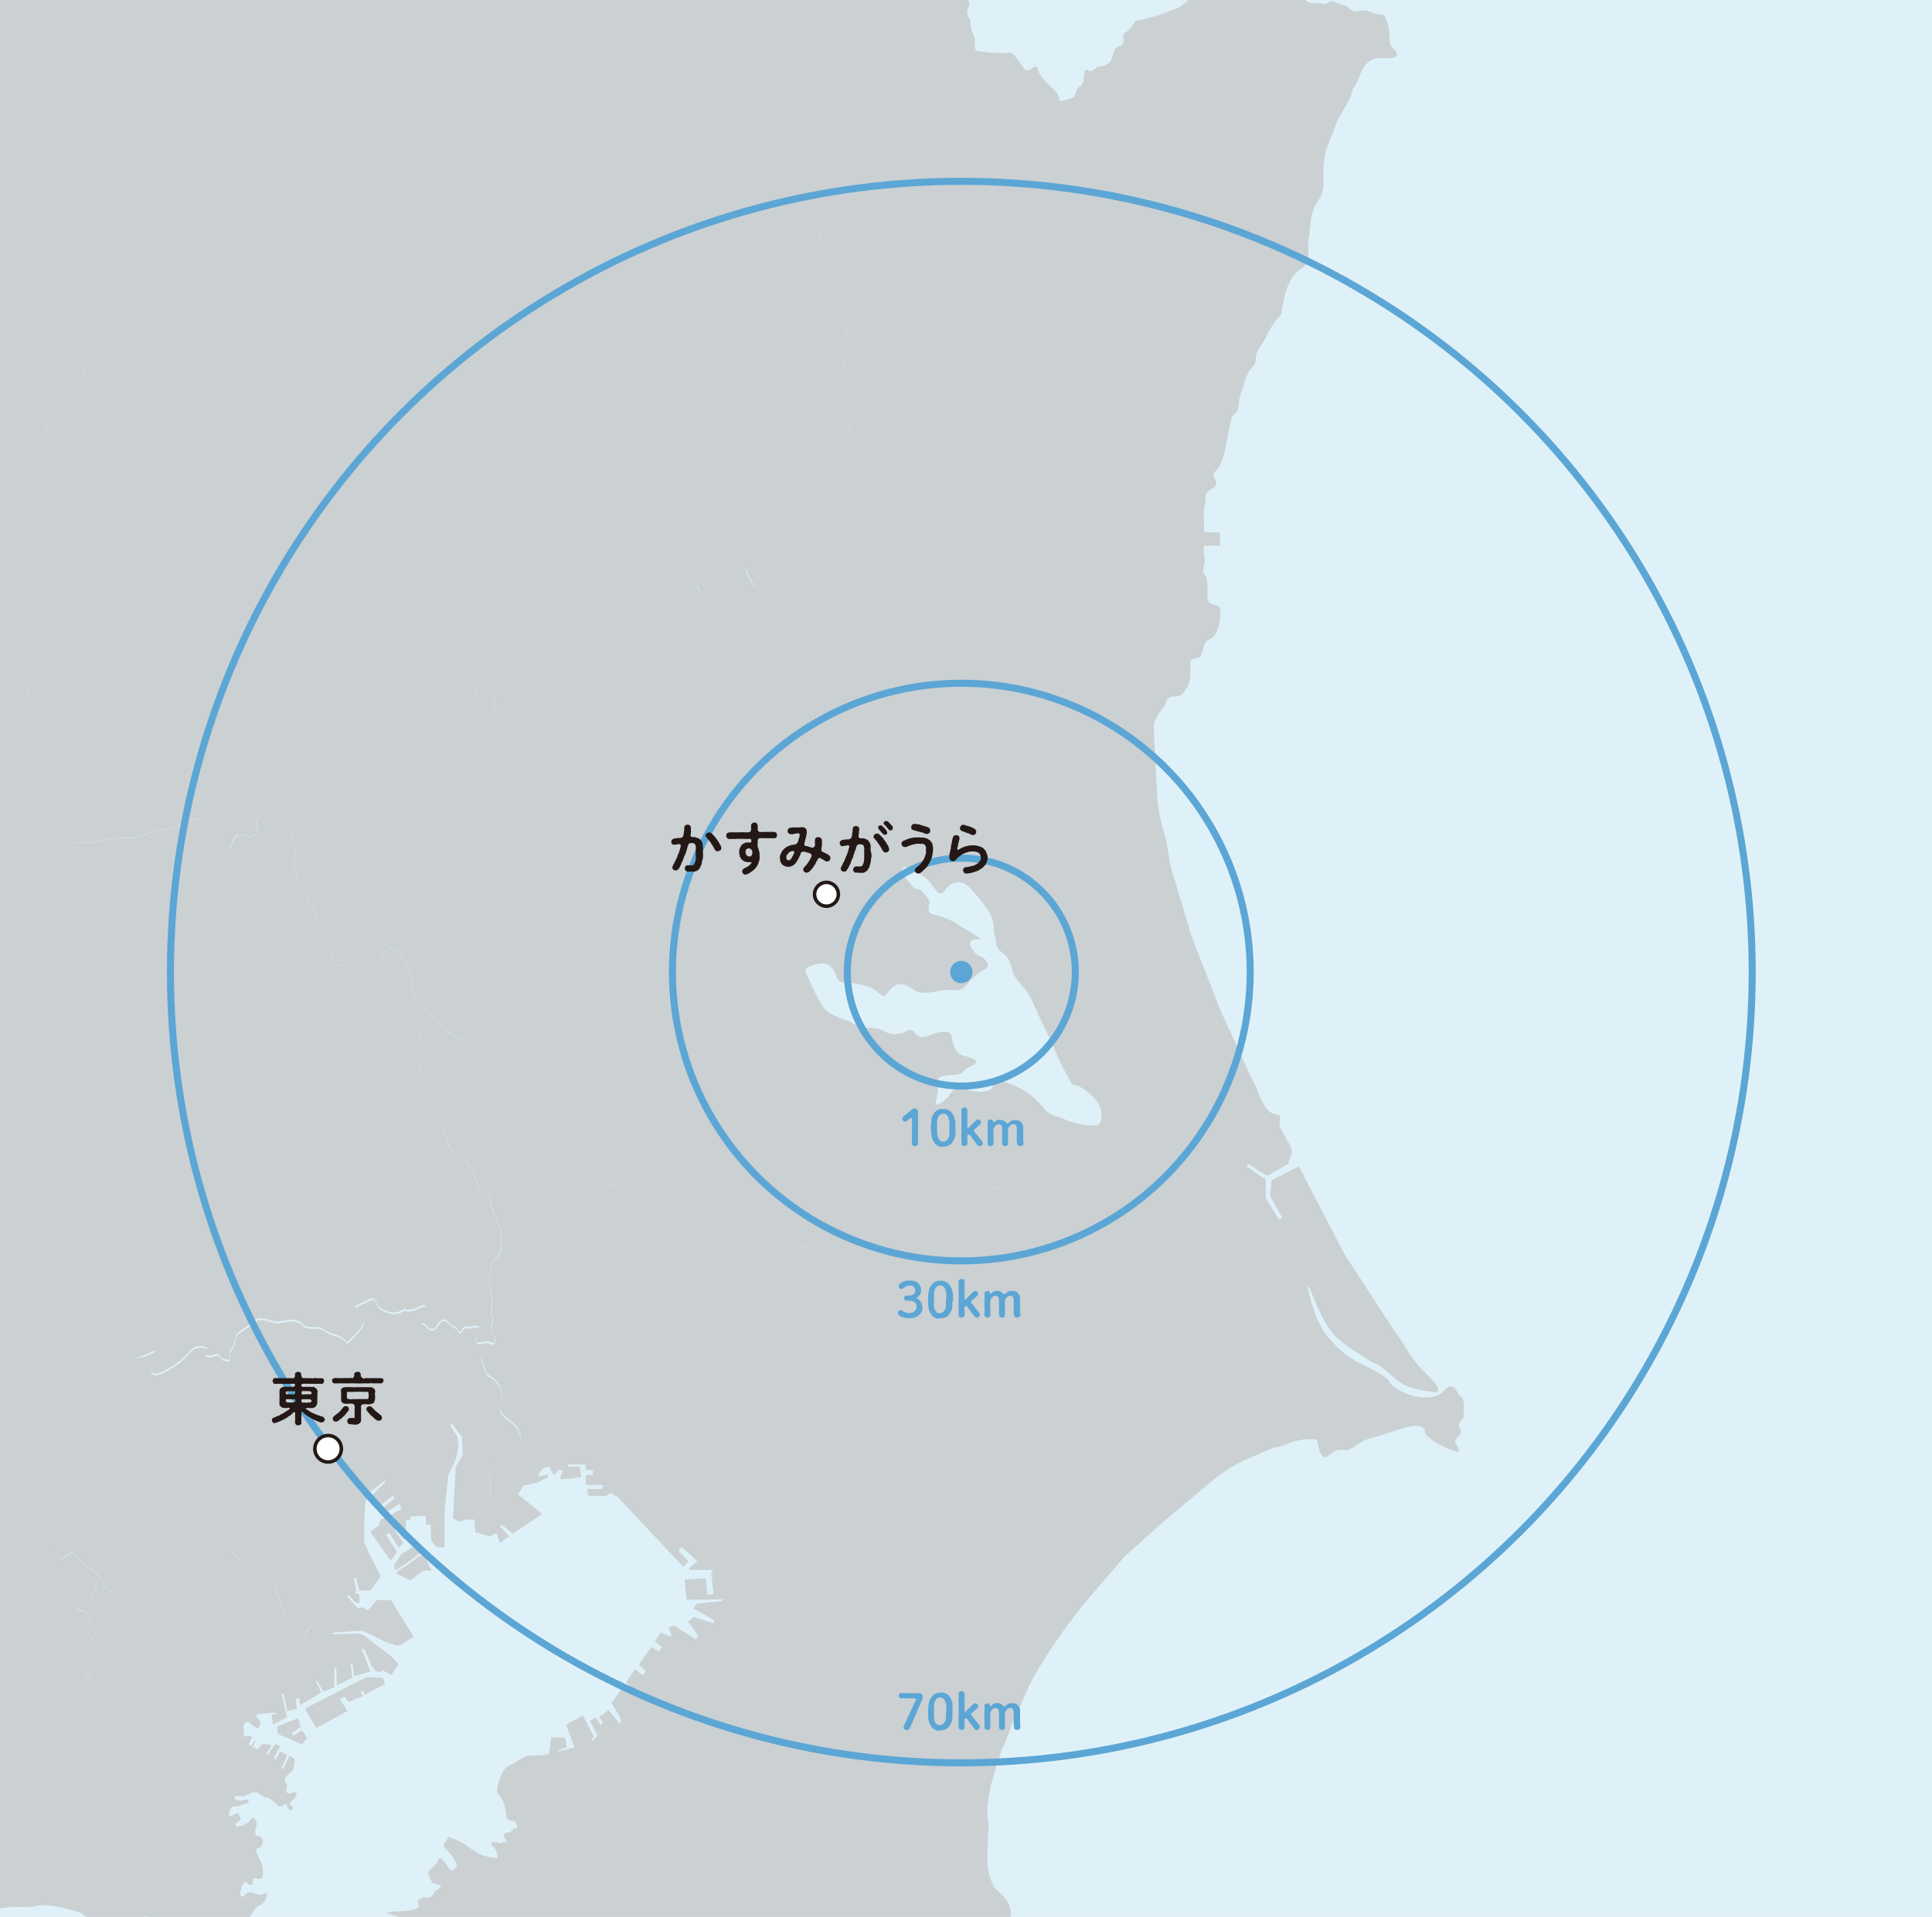 <svg xmlns="http://www.w3.org/2000/svg" xmlns:xlink="http://www.w3.org/1999/xlink" viewBox="0 0 274.33 272.24"><defs><style>.cls-1,.cls-5{fill:none;}.cls-2{clip-path:url(#clip-path);}.cls-3{fill:#dff1f8;}.cls-4{fill:#cbd0d3;fill-rule:evenodd;}.cls-5{stroke:#5ba6d5;}.cls-5,.cls-7{stroke-miterlimit:10;}.cls-6{fill:#5ba6d5;}.cls-7{fill:#fff;stroke:#231815;stroke-width:0.5px;}.cls-8{fill:#231815;}</style><clipPath id="clip-path"><rect class="cls-1" width="274.33" height="272.24"/></clipPath></defs><g id="レイヤー_1" data-name="レイヤー 1"><g class="cls-2"><rect class="cls-3" x="-16.31" y="-2.22" width="293.52" height="276.12"/><rect class="cls-1" x="-16.31" y="22.41" width="295.76" height="215.36"/><path class="cls-4" d="M.3-6.32l.22.76c-.6.94-1.22,1-2.25,1.58-2,1,.37,3.66-2.51,3.66-.76,0-.61-.06-.47.7a5.73,5.73,0,0,1-.21,2.37C-5,3-6.45,4.1-5.68,4.29c.69.54,1.17.26,1.76,1a2.81,2.81,0,0,0,2,1.12c.61.11.93.7,1.56.7s2.21,0,2.48.84c.2.65-.8,1.36-1.27,1.63-.8.45-.68.8-.56,1.53s-.86,1.27-1.4,1.27-.53.34-.93.51.12.8.12,1.09c.12.61-.24.31-.39.67s.33,1.44-.62,1.38c-.66,0-.94,0-1.12.7s-1,.64-1.34,1.45a2.85,2.85,0,0,0-.22,2c0,.6.16,1.74.75,2,.28.13,1.72.41,1.65.64a13.26,13.26,0,0,0-.67,3c-.06,1.32.23,1.5-.85,2.44l-.14.07a7.17,7.17,0,0,1-1.29,2.4c-1,1.09-1.72.68-1.89,2.52A12.21,12.21,0,0,1-9,37.42c0,.54-.44,1.43-.13,1.89.58.89.35,2.07.35,3.12,0,1.31.54,1.11,1.69,1.11.64,0,.67,1.07,1.08,1.55,1.76,2.07,4.89-.34,6.12,1.82.66,2,1.55-.08,2.21-.08.16.66,1.82.39,2.23.2.77-.35,1.34.54,2.07.36s.87,0,1.58,0c1,0,2-.85,2.78.23.47.68.28,1.69.83,2.51.25.37,1.11,1,1.08,1.44s-.73.71-.94,1c-.44.51.3,1.29-.56,1.44s-1.11.82-1.55,1.49c-.46.34,0,1.56-1.09,1.28-.5-.13-2.08-.47-2.13.35a5.58,5.58,0,0,1-.57,2.4c-.18.41,1,.64.69,1.43S5.3,62.45,5.14,63.18a1.41,1.41,0,0,1-.63,1.11c-.57.49-.43.84-.7,1.44a14.07,14.07,0,0,0,.75,1.68c.56.28.07,2.68,1,2.86a1,1,0,0,1,.14,1.78c-.66.22-.87,1.21-1.48,1-.42-.11-.71-.67-1.13-.42-1.26.74-.17.5-.34,1.55-.14.85-.91.94-1,1.92-.22.68-.22.78-1,.78-.09,0-.84,1.54-1.15,1.9l-1.35,1.55c-.77.89,0,2-1.17,3-.55.47-.38.82-.52,1.4a7.32,7.32,0,0,1-.77,1.34c.18.46.65.8.76,1.22l.28,1.13c.84.84,1.81,1.38,2.65,2.17.4.38.36,1,.8,1.44s1.11.8,1.6,1.23c.43.12.68.51,1.12.62s1.31.57,1.39.93a8.65,8.65,0,0,1,.42,1.38c-.38.08-1.08-.47-1.29.06-.13.34.37.76.53,1,.32.47-.46,1.16.3,1.73s.77,1,1.16,1.82c.09.47.12,1,.67.67.39-.19,1.42,0,1.42.44,0,1,.31.6,1.16.56.59,0,.51.32.94.54.16.09,1,.54.88.78-.29.55-.93.6-.41,1.37s1.12.2,1.95.2c.46,0,1.27-.45,1.5-.36,1.31.54,1.53-1,2.53-.88a3.09,3.09,0,0,0,2-.22c.38-.13,2.52.16,2.56.56.12,1.16,1.27-.44,2,.16a4.1,4.1,0,0,0,.72,1.5,2.65,2.65,0,0,0,2.34.31,2.56,2.56,0,0,1,1.29,0,9.67,9.67,0,0,0,1.94,0,4,4,0,0,0,1.89-.53c.33-.23.72-1,1.12-.7-.06,0,.33.21.38.23.54.16,1.4-.21,1.69.48.11.27.73.61.58.91-.23.47-.84.49-.84,1.2a3.35,3.35,0,0,0,.76,1.93c.16.51.59.57.7,1.19,0,.21,0,1,.35.87.85-.26.9-1,1.49.25.23.5.61.58.61,1.24,0,.34,0,.93.33,1.06.19.07.55-.15.7,0s0,.56.32.92-.08.53-.36.75l-.64.61h0c-.25-.09-.59,0-.79-.21s-.26-.62-.52-.58-.26.22-.42.33c-.22.83.6,1.52-.15,2.1s-1.51-.09-2.22,0c-.53,0-.79.7-1.07,1.07l-.29,1c-1.17-.82-1.72-2-2.71-3.15-1.91-2.29-3.13-.55-5.11.13-1.42.49-2.73.17-4.16.93-1.89,1-2.56.3-4.65.65-3.54.59-6.69,1.34-9.35-1.33-1.9-1.9-6-6-8.6-6.64-1.52-.37-2.46-1-4.07-.74s-2.8,1.5-4.69,1.32c-2.11-.21-4.42-2.51-6.78-2.45,0,1-.68,1.5-1.26,1s-1.23-.2-1.9-.37c-.45-.11-.92-.14-1.36-.24-.08-.3-.31-.55-.2-.91a10.37,10.37,0,0,0-2.31-.31c-1.26,0-4.71-2.43-5.73-3.33a14.47,14.47,0,0,1-1.15-1.23l-.68.38c-.95,0-1.14.5-2,.18-.48-.19-2.58,0-2.73-.6a18.59,18.59,0,0,0-1.13,1.5c-.48.61-1.18,1-1.52,1.58-.24.44-.15,1.09-.36,1.57a11.8,11.8,0,0,1-1,1.69c-.27.61-.28,1.3-.91,1.65a1.42,1.42,0,0,0-.78,1c-.14.68-1,1.56-.92,2.07.06.83-.62,1.08-1.21,1.49a9.53,9.53,0,0,0-1.57,1.92c-.18.26.17,1,.13,1.33-.12.83-.31.69-.69,1.34a8.41,8.41,0,0,0-.12,2.78c.15.54.85,1,.81,1.55-.13,1.81-2.37-.23-2.91,1.88a11.46,11.46,0,0,0-.36,2.85c-.38,1.9-2-.56-2.52-.56-.77,0-2.36,1-3.05,1.37s-1.08.11-1.35.66c-.41.83-.74,1.34-1.69.73-.56-.36-2-2.12-2.69-1.25-.44.56-.15,1.41-.61,2,.42.55.06,1.21-.36,1.63-.6.3-.48,1.15-1,1.49s-.78.06-1.25.54c-1.63,1.63-1.37-.22-2.7-.33-.68-.05-1.26.54-2.1.54s-1.76.86-2.52,1.09-3.14,1.2-3.34,1.85c-.3,1-.68.74-1.49,1-1,.82-.79,1.22-1.13,2.33s-1.43.66-1.62,1.95c-.12.8-.16,1.17-1.07,1.17s-1.52.66-2.37.66-2.06,1.22-2.67.24c-.87-1.42-2.22-1.21-3.5-.7s-.73,0-1.13,1.28a11.69,11.69,0,0,1-1.06,2.4A14.35,14.35,0,0,0-91.83,152c-.49.83-1.84,2.44-2.88,1.89l-.48,1.32h0A12.93,12.93,0,0,1-96.6,155a11.27,11.27,0,0,1-1.16-.65c-.31-.13-.73-.14-1-.41s0-1.08-.47-1.41a1.32,1.32,0,0,1-.54-.69c.6-1.61-1.3-1.08-2.2-1.08a19.9,19.9,0,0,1-2.61-1.68c-.53-.79-1-.78-1.85-1-.23-.94.75-2.21,1.07-3.11.51-1.44.14-2.68.14-4.17-.36-1.07-1.35-1.77-1.52-2.84s.67-1.35,1.17-2.22c.25-.44.79-.59,1-1.06s-.79-1.3-.75-1.9.36-.65-.21-1.07-.38-1-.75-1.43a2.54,2.54,0,0,0-.17-.72c-1.21-.24-2.75.46-4-.16-1-.51-1.34-2.64-2-3.67s-1.67-.74-1.38-2.21-.41-1.83,1.14-1.33c0,.75.19,1.93,1.17,1.61a7.34,7.34,0,0,1,1.67.7c.47-.35.32-1.17,1.18-1.21a10.63,10.63,0,0,0,2.09-.43c.55-.15.31-.45.46-.85-.08-.64-.91-.91-1.08-1.46s.08-.92-.34-1.41c-1-1.14.66-1.39,1.32-2.29.21-.29.28-1.87-.1-2-.05-.21-1,.26-1.1.33a.62.62,0,0,1-.91-.19,23.38,23.38,0,0,1-1-2.22,7.24,7.24,0,0,0,0-1.86c-.12-.63-.6-.74-.89-1.22-.62-1-.25-2.43-.2-3.49,0-.43-.36-1.95-.34-2,.58-.58,1.45-.4,1.9-1.35,1.13,0,3.72-.64,4.29-1.72.24-.44.11-.9.56-1.23.6-.43.25-1.25,0-1.8a5.32,5.32,0,0,1,0-2.14c.37-.66-.09-.7-.34-1.24.33-.67,0-1.82.22-2.56a6,6,0,0,0,.15-2.2,3.72,3.72,0,0,1,.4-1.38c.21-.69-.26-.94-.45-1.56a4.85,4.85,0,0,1,.16-2.1c.08-.62.24-1.53-.35-1.95A14.39,14.39,0,0,0-104.8,81a4.71,4.71,0,0,0-2-.95,5.23,5.23,0,0,1-1.47.13c-.61-.15-.8-.94-1.37-1a11.24,11.24,0,0,1-2.49-.18c-.42-.11-.51.51-1.17.36s-1.24.39-1.77.42-.79-.41-1.27-.41c-1.24,0-2,1.42-2.48,2.32-1.15,2-4.17.78-5.09-.77-.7-1.19-2.6.43-2.9,1.32-.54,1.6,0,.67-1.29.51-.4-.15-.76-.51-1.19-.51s-.95.42-1.28.13a5.27,5.27,0,0,1-.77-2.42c.12-.75-1-.41-1.47-.43a4.32,4.32,0,0,1-2.41-.56c-1-.64-1.31-1.41-2.62-1.41-.68,0-.42-1-1-1.12l-.27-1c.24-.74-.14-.94-.14-1.62,0-.5.15-1,.15-1.56a6.53,6.53,0,0,0-.25-2.45c-.09-.31.11-.81,0-1.22a7.85,7.85,0,0,1-.16-1.68,4.69,4.69,0,0,0,1-2.53c0-.7-.27-1.4-.27-2.08,0-.94,2-1.1,1.57-2.63-.48-2,.4-.93,1.13-2.23a5.28,5.28,0,0,0,.86-2.66c0-.61.29-1.35-.46-1.6-1.33-.44.08-2,.11-2.66.09-1.85.56-1.33,1.66-2.43.22-.42.34-1.44.76-1.59,1.58-.61,1.57-.57,1.8-2.35.12-1,2.16-3.76,3.14-3.52,2.32.58,3.66-.44,5.77-1.37a2.93,2.93,0,0,0,1.62-2c.13-.65-.59-1.18-1.08-1.49s-.76-2.64-.76-3.19c0-1.22,1.57-.87,2.28-1.24s1.19-1.31,2-1.5c1-.25,2.3.06,3.35-.26,1.38-.43,1.24,1.63,2.2.06.34-.19,1.31-1.7,1.45-1.55.5.49,2,2,2.58.79.26-.52.11-1.46.7-1.59l2.74-.6,3.72-1.19A7,7,0,0,0-100.1,25c.57-.35.65-.91,1.15-1.28l.69-.27h0l1.71.88c.54-.1.87,0,1.11-.58.31-.83.77-1.52,1-2.39a2.13,2.13,0,0,1,1.11-1.54,1,1,0,0,1,1.2,0c.68.42,1.57.15,2,.92a3,3,0,0,0,2,1.31c.45,0,.76.31,1.3.2.84-.16,1.81,1.05,2.37.13.81-1.33,1.35-3.75,3.26-2.7.21.11,1.4-.9,1.68-1.11s-.16-1.5.36-2.15c.55-1-.09-3.35-.51-4.39-.26-.63-1.07-2.48.42-1.82,1,.43,1.44-.32,2.63.5,1,.66,3.11-.37,4-1,.66-.5,1-1.22,2-1.26a15.43,15.43,0,0,0,2.72-.21,13.4,13.4,0,0,0,2.66-.85c.44-.41.19-1.71-.25-2.06-2-1.55-.11-1.72-.41-3.25s-1.54-2.09,0-3.61c1.6-.33.5-.62,1.31-1.69.42-.55,3.35-.5,3.88-.11.34.25.93.34,1.17.68.37.5.34.53.81.09,1-.93,1.17-.2.89-1.92-.11-.68.07-1.1-.5-1.61s.1-1.73-.41-2.64c-.79-1.39-1.31-1.81-1.05-3.68a16.82,16.82,0,0,1,0-4c0-.7,0-2.22.83-2.22,1.83,0,3.8.93,5.12-.6.8-.93,1-.59,2-.16A4.29,4.29,0,0,0-49-19.53c.7-.26.88-1.22,1.46-1.85a10.67,10.67,0,0,1,2-1.58c1.1-.61,1.94-.78,2.79-1.79s.11-2.4.38-3.48A6.38,6.38,0,0,1-42-30.34c.14-.3,0-.63.16-.94s.52-.64.57-.85c1.1-.28,1.71.55,2.25,1.28.75,1,1.43.07,1.72,1.88a10.26,10.26,0,0,0,.68,2.21c.28.58.79.59,1.33.86s.77,1.3,1.17,1.89c.56.85,1.63.84,2.32,1.45.61-.09,1,1,1.39,1.34.93.94.24,1.89.17,3.11a3.27,3.27,0,0,0,.93,2.87c.61.56,1.55.47,2.35.67s.74.54,1.55.34c.45-.12,2.09-1.33,2.47-.9a15.72,15.72,0,0,1,1,2L-22-11.75h0a2.14,2.14,0,0,1-.57.39c0,.49.59.57.9.88a1.27,1.27,0,0,1,.24.56c.14.37.44.3.75.27s.63-.39.92-.32c.22.68,1-.1,1.14-.31.82-1,1-1.28,2-.39a2.63,2.63,0,0,0,2.51.71c.6.05.94.72,1.47.92a4.78,4.78,0,0,0,1.55-.05,8.53,8.53,0,0,0,2.72,0c1.83-.44,1.59,1,2.69,1.88.29.24,1.62-.34,2.07-.36,1.16-.06,1.16.28,2.06.73l.78.53,1.08,0Z"/><path class="cls-4" d="M53.89,137.09l.33-1.23,1.37-1.37a8.62,8.62,0,0,1,2.13,2.2,16.8,16.8,0,0,1,.93,3.79c.06,1.2,1.35,2,2,2.88a11.55,11.55,0,0,0,4,3.83A5.41,5.41,0,0,1,66.53,149c.26.53.91,1.77,1.44,2,.31.12.92,2.73,1.2,3.26,1.09,2.05,2.48,2.32,4.32,3.48,1.56,1,2.11,2.81,2.7,4.44.23.64,1.37,1.34,2.38,1.86a9.91,9.91,0,0,1,1,.57c1.49,1,3.78,4,5.59,4,1-.05,1.83-.64,2.9-.13.79.37,1.35,1.25,2,1.74,2.81,2.05,4.54,2.21,8,2.7a11.41,11.41,0,0,1,5.08,2.71c1,1.16,1.4,2.76,2.55,3.94,2.16,2.21,6.2-1.87,8-2.42s3.18.93,4.95.87c1.6-.05,3.12-2.42,4.67-3,3.48-1.2,5,2.5,8.89-.09,1.52-1,1.7-3.15,3.22-3.87a40.31,40.31,0,0,1,4.26-2c1.68-.56,1.95-.33,3.71-.13,2.51.27,4.22-2.34,7-1.79,1.72.34,3.22,1.44,5,2a1.25,1.25,0,0,0-.65-1.23,3.66,3.66,0,0,1-1.25-2.76c.21-.71,1-.62,1.42-1.17a2.38,2.38,0,0,0,.25-1,3.92,3.92,0,0,1,.52-1.27l1.31-1.78c1.59,1.07,3,3.22,4.76,4a7.92,7.92,0,0,1,2.6,1.29,3.49,3.49,0,0,0,2.13,1.23,7,7,0,0,1,.43.71c.08.28.17,1.08.5,1.13.78.13.66,1.09,1.27,1.09a5,5,0,0,1,2.13,1.14,13.23,13.23,0,0,1,1.17,2,11.19,11.19,0,0,0,1.22,2.42l.43,2.18a20.23,20.23,0,0,0,3,.79c3.15.87,6.11,1.5,8.39,4,.2.21.4.42.61.62h0c.14-.23.63,1.15.7,1.31.92,2.07,1.74,4.4,3.38,6s3.34,2.37,5.07,3.63c1.66.34,3.25,2.7,5,3.39a15.93,15.93,0,0,0,3.55.79c2.47.46-.91-2.67-1.42-3.18-1.76-1.76-2.52-3.67-4-5.6l-6.93-10.63-5.39-10.35-1.15-2.26-3.9,2-.21,2.22,1.75,3.12-.45.21-1.91-3,0-2.67-2.7-1.83.21-.38,2.69,1.69,3-1.69c.24-1.25.93-1.48.13-2.89l-1.25-2.2c-.3-.53.15-1.4-.09-1.77-.11-.18-.65-.15-.86-.24-1.74-.71-2-3.22-2.93-4.63l-4.64-10.11-4.07-10.45-2.88-9.63c-.44-1.53-.46-3.16-.91-4.7a24.17,24.17,0,0,1-1.15-6.37l-.46-9.21a5.25,5.25,0,0,1,1.34-2.51c.37-.54.44-1.59,1.27-1.65,1.42-.1,1.39-.2,2.17-1.39.55-.85.43-2.48.43-3.46,0-.56.75-.54,1.09-.66.88-.31.47-2.13,1.53-2.57,1.33-.54,1.68-2.65,1.63-4,0-1-.58-.82-1.31-1.11s-.47-1.63-.47-2.32c-.13-.43,0-.89-.19-1.35s-.47-.6-.47-1c0-.59.34-1.13.23-1.74a5,5,0,0,1-.1-1.83l2.28,0V75.6h-2.27V73.65a4.72,4.72,0,0,1-.05-1.12,7.86,7.86,0,0,0,.26-2c.06-1.22,1.81-1.09,1.5-2.09-.16-.53-.65-1-.11-1.52a4.32,4.32,0,0,0,1-1.61,20.56,20.56,0,0,0,.72-3.22l.48-2.39c.19-1,1.1-1,1.1-2.08a7.24,7.24,0,0,1,.7-2.71,6,6,0,0,1,1.1-2.61c.67-.61.58-.73.66-1.67s1.15-2,1.55-3a12.12,12.12,0,0,1,2.06-3c.16-1.73.83-4.86,2.21-6,.73-.63,1.41-.77,1.59-1.84.15-.91-.16-2.31.15-3.13.18-1.85.2-3.72,1.36-5.27s.39-4,.81-5.87c.15-1.57,1.15-3.32,1.63-4.84s2.16-3.33,2.36-5c.74-.88,1.05-2.42,1.83-3.43a2.5,2.5,0,0,1,2.12-1c1,0,3.45.25,1.82-1.38a2,2,0,0,1-.51-1.55A7,7,0,0,0,197,3.19a7.3,7.3,0,0,1-.42-1.06h0a5.35,5.35,0,0,1-2.35-.59c-.72-.24-1.62.3-2.17,0s-.63-.69-1.3-.82c-.42-.09-1.56-.66-1.81-.54-.43.22-.66.47-1.18.34s-2.47.16-2.51-.82A9.94,9.94,0,0,1,183.39-2c-.55-.73-1.53-.22-2.06-.88s-3.13-.51-4.15-1.53c-.64-.64-2.11.68-3,.21-1.46-.73-2.37-.83-3.37-2.31-.23-.46-.64-.78-.78-1.28s0-.72-.55-.94c-1-.45-.92-1.19-.78-2.19.11-.75-.78-.56-.86-.87-.3-.08-.13-.26-.55-.12a6.06,6.06,0,0,0-.81.47,4.26,4.26,0,0,0-1.48.91A3.32,3.32,0,0,1,165-8c-.27.82-.35,1.17.53,1.42,1.37.38,1.26,1.69,1.26,2.95,0,.47.39.49.59.82.4.66,1,1.11,1.31,1.73-.17.46.22,1.05-.24,1.39l-1.08.79-2.68,1c-1,.37-1.35.28-2.26.62-1.35.5-.89-.3-1.8,1.17-.27.43-.68.55-1,.89s0,1-.14,1.36-.88.4-1.18.81-.35,1.6-.74,1.9a2.2,2.2,0,0,1-1.43.58c-.5,0-.78.65-1.34.65-.18,0-.63-.25-.7-.21s-.19,1-.19,1.21a1.56,1.56,0,0,1-.66,1.26c-.53.39-.52,1.74-1.34,1.66-2.36.88-.93-.09-2.19-1.21-.76-.68-2.12-1.94-2.37-3s-1.18.74-1.89,0c-.44-.47-1.47-2.3-2-2.3a20.74,20.74,0,0,1-4.93-.29,4.16,4.16,0,0,1-.08-1.57l-.55-1.57c-.2-.57.07-1-.32-1.54-.74-1.06.57-1.61-.19-2.64-.3-.42-.42-1.61-.88-1.67a21.91,21.91,0,0,0-2.68-.07c-.47,0-.9-.46-1.3-.46,0,0-.14-.07-.15-.08-2.11-.17-1.15-1.93-1.49-3A14.12,14.12,0,0,0,128-8.73c-.66-.53-1.48-1-2.08-1.52-.83-.76-1.29.67-2.12.6l-1.45-1h0c-1,.63-2.23,1.84-1.91,3.2.25,1.06-.08,2.5.31,3.5a11.69,11.69,0,0,1,.42,2.15,8.55,8.55,0,0,0,.2,1.83c.1.47-.12.86-.1,1.32,0,.75-.63,2-.43,2.51s.71.5.56,1.33.57,1,.74,1.79a5.55,5.55,0,0,0,.5,1.24c.19.7.48,2.11,0,2.74-.54.79.08,1.26.08,2,0,.47-.46.79-.12,1.31.44.68.21,1.08-.56,1.36-1.22.44-.83.63-.59,1.82-.28.09.25.93.32,1,.3.46-.3.54-.62.81-.1.66.93,2.6,1.36,3.18.68.9,1.12.9,2,1.48s1.22,3.6,1.5,4.59c-.6.25-1,.81-1.67,1-.48.11-.83.08-1.2.5-.79.88-1.62.08-2.61.27-.7.14-1.09,1.08-1.87.71s-.93.08-1.31.84S116.19,33,116.71,34s-1,1.34,1.15,1.87c0,.9.09.5-.41,1.23.68,1.17,1.94,1.71,1.62,3.07-.17.74,1.27,1.5-.16,1.94-.89.27-.51.58-.66,1.28-.19.91.46.83,1.21.93L120,45.9c.13.38.11,1.37.31,1.65a7.73,7.73,0,0,1-.21,1.68c-.18.5-.49.8-.49,1.38,0,.87.54,1.4.29,2.3-.37,1.3,1,2.46.67,3.7-.16.67-.5,1-.39,1.79.08.51,0,1,.13,1.55a6.51,6.51,0,0,0,1.31,2.32c.31.44-.84.64-1,.78-.66.48.11,1.58-1.3,1.91-1.13.27-1.65,0-1.4,1.29,0,2-1.76,2.39-2.31,3.91A10.76,10.76,0,0,1,114,73.45c-.7.77.63,1.46.08,2.31-.91,1.83.63,3-.83,4.72-.37.43-.27,1-.54,1.44-2.1,3.27-3,.09-5.15,1.41-.61.37-1.67-2.23-1.62-2.32-.45-.57-1.27-.24-2-.24-1.09,0-.87-.24-1.91.56-1.29.16-.78,1.2-.91,2-.07.5-1.49.79-1.84.56s-.09-.61-.52-.74c-.84-.26-.76.44-1.57-.31a8.6,8.6,0,0,0-2.36-.41c-.59.19,0,2.51,0,3,0,.15-.36.61-.35.63-.66.13-.7,1-1.73.92-.8,0-1.26.51-2.26.33A13.45,13.45,0,0,0,88,87.23c-.61,0-1.08,1-1.61.53-.81-.75-1.41,1.9-2.83,1l-1.83-1.2c-.3-.2-1.2,1.8-1.17,2.21s.49,1.54,0,1.67a23.82,23.82,0,0,0-5.33,1.83l-2.24,1c0,1.28,0,2.55,0,3.83,0,1.11-.66,1.9-.81,2.87l-1.06-.16c-.45-.23-.88-.17-.88-.78s0-.74-.44-1c-1-.44-2.16.19-2.22-1.43,0-1.19-.89.07-1.35.39-.27.23-.81.75-1.17.77s-.56-.21-.88-.11c-.64.19-.58,1.3-1.31,1.81-.54.37-.09,1.08-.09,1.57a4.73,4.73,0,0,0,.27,2.12c.41,1-.75,1.54-1.15,2.25a8.24,8.24,0,0,0-.54,1.26c-.37,1.51-.61,3.26-2.22,4l-4.55,2c-.9.4-1.73,1.22-2.63,1.6a26.86,26.86,0,0,0-3.78,2.54c-1.19.89-1.7-.25-2.31-1-.35-.44-1.35,0-1.75.12-.35,1.46-1.13.56-2.06.79l-.71.73h0l.71,1.49c-.07.83-.24,1.55-.32,2.37s.43,1.75.51,2.66l0,.71a8.41,8.41,0,0,1,.72.78c.57.72.89,1.72,1.47,2.37a7.41,7.41,0,0,1,.42,1.13,6.51,6.51,0,0,0,1.18,1.87,2.64,2.64,0,0,1,.9,1.69c.08.91,0,1.85.14,2.75s1.34.78,2,1c1,.39,1.75,1.18,2.83,1.43,1.42.33.94-1.21,2-1.66Z"/><path class="cls-4" d="M38.11,116.94l.86.39c.31.08.49-.25.78-.23s.31.69.48.9.34.14.52.19a1.75,1.75,0,0,1,.59.27h0l.71,1.49c-.07.83-.24,1.55-.32,2.37s.43,1.75.51,2.66l0,.71a8.41,8.41,0,0,1,.72.78c.57.72.89,1.72,1.47,2.37a7.41,7.41,0,0,1,.42,1.13,6.51,6.51,0,0,0,1.18,1.87,2.64,2.64,0,0,1,.9,1.69c.08.91,0,1.85.14,2.75s1.34.78,2,1c1,.39,1.75,1.18,2.83,1.43,1.42.33.94-1.21,2-1.66h0l.75,2.28a1.73,1.73,0,0,0,.45,1.43c.71.61.52,1.5,1.46,2.15.61.42.62.75.91,1.33.39.79,1.56,1.3,2,2.11s0,1.41-.1,2.29c0,0,0,.41,0,.5,0,.91.31,1.78.31,2.67,0,.61-.42,1-.24,1.62.26.92,1.66,1.44,1.78,2.31s-.81,1.39.44,2.17a27,27,0,0,1,1.73,3.93,3.16,3.16,0,0,0,1.42,2,4.11,4.11,0,0,1,1.83,1.67,15.59,15.59,0,0,1,1.08,2.39,2.27,2.27,0,0,0,1.06,1.36c1,.53.72,1.24,1,2.19s.88,2.07,1.23,3.14c.19,1.19.4,3-.48,3.86-1.18,1.18-1,3.21-1,4.76a5.3,5.3,0,0,1,.31,2,7.42,7.42,0,0,0-.11,1.24c0,.3.24.44.24.7,0,.46-.35,1-.25,1.48a12.52,12.52,0,0,0,.52,1.23l0,.88h0c-.62,0-.58-.28-1.3-.23-1.32.08-1,.61-1.56-.73-.09-.24.56-1,.72-1.18-.45-.74-1.24,0-1.88-.21s-.77,1.43-1.29.38c-.25-.49-.69-.39-1-.79s-1.26-1-1.42-.28c-.44.1-.47,1.09-1.28,1-.44,0-.83-.77-1.33-.88-.17-.41,1.08-2.75.16-2.47-.63.2-1.93,1-2.58.49a2.72,2.72,0,0,1-3,.15c-1.43-.59-.88-2.32-2.44-1.28-.35.23-1.7.62-1.57,1,.22.69,1.17,1.38,1.17,2s-1.71,2.33-2.35,2.88a4.17,4.17,0,0,0-1.41-1,7.34,7.34,0,0,1-1.81-.71c-.79-.87-2.28,0-3.07-.81-1-1-2-.59-3.35-.41-.88.13-1.63-.43-2.55-.43h-.57l-.27.39-1.59,1c-.49.39-1.07.55-1.2,1.28a4.19,4.19,0,0,1-.75,1.81c-.24.37-.12.6-.1,1,0,.88-.59.09-.9.32-.42-.31-.72-1-1.37-.63-.35.18-1.51.22-1.1-.44.27-.43.34-.54-.27-.77-1.54-.17-1.62.32-2.71,1.41a11.34,11.34,0,0,1-2.84,2c-3.28,1.62-1.52-1.43-1.52-2.8-.11,0-1.12.57-1.38.64L19,193c-1.93.54-1.06-.1-.41-.83,1-.7,2.06-.24,2.8-1.51s-1.7-1.92,0-2.85c1.32-.73-.07-1.17.09-1.48-.38-.48-1.07,1-1.26,1.3-.51.32-.64.92-1.29,1.18-.44.18-.9.3-1.32.52a27.37,27.37,0,0,0-2.86,1.91c-.59.44-1-.25-1.72.2a6.77,6.77,0,0,1-2.52.84c-.54,0-.73.5-1.25.63a7.73,7.73,0,0,1-1.65-.08c-1,0-1.81.76-2.71.21-.36-.22-.87.33-1.3.33-.12-.45-.92-.25-1.23-.44-.59-.37-.53.23-.93.56-1.41,1.78-1-.67-2.26.11-1,.62-.6-1.93-.63-2.18-.1-1-1.35.32-1.35-.69,0-.28-.42-.79-.33-.95.2-.34.6-.62,0-.87s-.51-.41-1.25-.37-1.06-.34-1.45-.34c-.07-.21-.8.2-.93.24a2.75,2.75,0,0,1-1.38.21c-.62-.14-1.08-.79-1.51-1.28-.1-.85-.77-1.38-1-2.11s.2-1.42,0-2.06c-.12-.48-1.08.24-1.38.24-.6,0-.56-1-.66-1.36,0-.18.13-.74,0-.82-.34-.22-1,.16-1.34,0-.69-.35.11-.44-1-.19-1.09-.14-1.35-.94-2.72-.18a5.68,5.68,0,0,1-2.74.25c-.57,0-1-.68-1.53-.31-1.08.81-1-.32-1.84-.73-.32-.16-1.06-.3-1.26-.56-.44-.59-.59-.18-1,.26-.63.63-.68.76-1.61.67a4.91,4.91,0,0,1-2.56-1.28c-1.09-.8-1.61.15-2.34-1.4-.87-1.84-3.69-1.32-5.19-1.48a17.23,17.23,0,0,1-3.39-.65c-.79-.22-2.61-1.79-3.15-.92-.94,1.53-1.94-.45-2.86-.73a3.06,3.06,0,0,1-1.8-1.12c-.58-.72-1.46-1.06-2-1.65-.94-1.05-1.41-.87-2.59-.58a8.4,8.4,0,0,1-.76,1.61,2.86,2.86,0,0,1-.84.68c-.27.07-.58-.08-.82,0-.52.18-1,.59-1.51.25-1.15-.71-1.75.78-2.76,1.09-.48.15-1.11.28-1.26.91-.4.1-.78.95-1.17,1.16V178h0a3.07,3.07,0,0,0-1.07.39c-.3.14-.68,0-.94.14-1,.69-1.52.18-2.49,0-.74-.18-1,.71-1.6.82a.89.89,0,0,0-.59.37c-.14.23-.35.6-.63.6l-.16-.22c-.72-1.21-1.71-.48-2.24-1.19-.41-.56-.82-1.59-1.6-1.59s-.63-.3-.88-.94a3.94,3.94,0,0,0-2.07-.53c-1.18.57-1.3.94-2.58.3-.54-.27-1.08.53-1.65.16s-.39-.8-1.36-1.18c-1.74-.77-1.11-1.36-1.43-3a2.88,2.88,0,0,0-3.14-2c-1,.12-1.42-.36-2.26-.49-.44-.07-.68.11-1.15-.09a3.33,3.33,0,0,0-1.39-.25c-.51,0-.86-.45-1.29-.67h0l.15-1.24c.07-.48.73-.86,1-1.21s.11-1.09.18-1.65c0-.26.28-.61.23-.86a2.53,2.53,0,0,0-.76-1.28c-.45-.44-.53-1.17-.83-1.7-.55-1.1-1.65-1.5-2-2.59a6.89,6.89,0,0,1,.13-2.85h0l.48-1.32c1,.55,2.39-1.06,2.88-1.89a14.35,14.35,0,0,1,1.34-1.74,11.69,11.69,0,0,0,1.06-2.4c.4-1.29-.16-.76,1.13-1.28s2.63-.72,3.5.7c.61,1,1.74-.24,2.67-.24s1.47-.66,2.37-.66,1-.37,1.07-1.17c.19-1.29,1.32-.94,1.62-1.95s.11-1.51,1.13-2.33c.81-.26,1.19,0,1.49-1,.2-.65,2.59-1.62,3.34-1.85s1.74-1.09,2.52-1.09,1.42-.59,2.1-.54c1.33.11,1.07,2,2.7.33.47-.48.81-.24,1.25-.54s.39-1.19,1-1.49c.42-.42.78-1.08.36-1.63.46-.61.17-1.46.61-2,.68-.87,2.13.89,2.69,1.25,1,.61,1.28.1,1.69-.73.27-.55.8-.37,1.35-.66s2.28-1.37,3.05-1.37c.54,0,2.14,2.46,2.52.56a11.46,11.46,0,0,1,.36-2.85c.54-2.11,2.78-.07,2.91-1.88,0-.56-.66-1-.81-1.55A8.41,8.41,0,0,1-46.7,121c.38-.65.57-.51.69-1.34,0-.33-.31-1.07-.13-1.33a9.53,9.53,0,0,1,1.57-1.92c.59-.41,1.27-.66,1.21-1.49,0-.51.78-1.39.92-2.07a1.42,1.42,0,0,1,.78-1c.63-.35.64-1,.91-1.65a11.8,11.8,0,0,0,1-1.69c.21-.48.12-1.13.36-1.57.34-.62,1-1,1.52-1.58a18.59,18.59,0,0,1,1.13-1.5c.15.61,2.25.41,2.73.6.83.32,1-.18,2-.18l.68-.38a14.47,14.47,0,0,0,1.15,1.23c1,.9,4.47,3.33,5.73,3.33a10.37,10.37,0,0,1,2.31.31c-.11.36.12.61.2.91.44.1.91.13,1.36.24.67.17,1.31-.14,1.9.37s1.26,0,1.26-1c2.36-.06,4.67,2.24,6.78,2.45,1.89.18,3-1,4.69-1.32s2.55.37,4.07.74c2.62.64,6.7,4.74,8.6,6.64,2.66,2.67,5.81,1.92,9.35,1.33,2.09-.35,2.76.37,4.65-.65,1.43-.76,2.74-.44,4.16-.93,2-.68,3.2-2.42,5.11-.13,1,1.18,1.54,2.33,2.71,3.15l.29-1c.28-.37.54-1,1.07-1.07.71,0,1.5.62,2.22,0s-.07-1.27.15-2.1c.16-.11.19-.29.42-.33s.35.43.52.58.54.12.79.21Z"/><path class="cls-4" d="M38.11,116.94l.86.39c.31.08.49-.25.78-.23s.31.69.48.9.34.14.52.19a1.75,1.75,0,0,1,.59.27h0l.71-.73c.93-.23,1.71.67,2.06-.79.4-.13,1.4-.56,1.75-.12.61.76,1.12,1.9,2.31,1A26.86,26.86,0,0,1,52,115.29c.9-.38,1.73-1.2,2.63-1.6l4.55-2c1.61-.71,1.85-2.46,2.22-4a8.24,8.24,0,0,1,.54-1.26c.4-.71,1.56-1.21,1.15-2.25a4.73,4.73,0,0,1-.27-2.12c0-.49-.45-1.2.09-1.57.73-.51.67-1.62,1.31-1.81.32-.1.56.12.88.11s.9-.54,1.17-.77c.46-.32,1.31-1.58,1.35-.39.06,1.62,1.18,1,2.22,1.43.49.21.44.49.44,1s.43.55.88.78l1.06.16c.15-1,.82-1.76.81-2.87,0-1.28,0-2.55,0-3.83l2.24-1a23.82,23.82,0,0,1,5.33-1.83c.49-.13,0-1.25,0-1.67s.87-2.41,1.17-2.21l1.83,1.2c1.42.93,2-1.72,2.83-1,.53.5,1-.5,1.61-.53a13.45,13.45,0,0,1,2.55.07c1,.18,1.46-.38,2.26-.33,1,.06,1.07-.79,1.73-.92,0,0,.35-.48.35-.63,0-.46-.59-2.78,0-3a8.6,8.6,0,0,1,2.36.41c.81.75.73,0,1.57.31.43.13.24.55.52.74s1.77-.06,1.84-.56c.13-.82-.38-1.86.91-2,1-.8.82-.56,1.91-.56.72,0,1.54-.33,2,.24,0,.09,1,2.69,1.62,2.32,2.13-1.32,3,1.86,5.15-1.41.27-.43.17-1,.54-1.44,1.46-1.71-.08-2.89.83-4.72.55-.85-.78-1.54-.08-2.31a10.76,10.76,0,0,0,1.56-3.29c.55-1.52,2.31-1.91,2.31-3.91-.25-1.26.27-1,1.4-1.29,1.41-.33.64-1.43,1.3-1.91.2-.14,1.35-.34,1-.78A6.51,6.51,0,0,1,120.3,60c-.1-.51,0-1-.13-1.55-.11-.78.23-1.12.39-1.79.35-1.24-1-2.4-.67-3.7.25-.9-.29-1.43-.29-2.3,0-.58.31-.88.49-1.38a7.73,7.73,0,0,0,.21-1.68c-.2-.28-.18-1.27-.31-1.65l-.53-1.62c-.75-.1-1.4,0-1.21-.93.15-.7-.23-1,.66-1.28,1.43-.44,0-1.2.16-1.94.32-1.36-.94-1.9-1.62-3.07.5-.73.41-.33.41-1.23-2.18-.53-.57-.81-1.15-1.87s.23-1.27.67-2.17.43-1.26,1.31-.84,1.17-.57,1.87-.71c1-.19,1.82.61,2.61-.27.37-.42.72-.39,1.2-.5.67-.15,1.07-.71,1.67-1-.28-1-.7-4.08-1.5-4.59s-1.33-.58-2-1.48c-.43-.58-1.46-2.52-1.36-3.18.32-.27.92-.35.62-.81-.07-.1-.6-.94-.32-1-.24-1.19-.63-1.38.59-1.82.77-.28,1-.68.56-1.36-.34-.52.12-.84.12-1.31,0-.72-.62-1.19-.08-2,.43-.63.14-2,0-2.74a5.55,5.55,0,0,1-.5-1.24c-.17-.84-.93-.82-.74-1.79s-.31-.7-.56-1.33.47-1.76.43-2.51c0-.46.2-.85.1-1.32a8.55,8.55,0,0,1-.2-1.83A11.69,11.69,0,0,0,120.72-4c-.39-1-.06-2.44-.31-3.5-.32-1.36.91-2.57,1.91-3.2h0l-.42-.41c-.56-.56-1.11-.48-1.8-.65s-.61-1-.71-1.62c.1-1,1.89-1.81,1.53-2.6-.47-1-2.07-1.58-.76-2.71.81-.69.41-.87-.22-1.55-.46-.5-1.13-1.84-.17-2.14.22-.07.4-.94.53-1.25.5-.5.3-2,.14-2.61-.67-.14-1.57.36-2.35.21-1-.2-1.52,1-2.29.72a3.56,3.56,0,0,1-2.56-3.55,3.33,3.33,0,0,0-.51-2.94,3.34,3.34,0,0,1-.11-1.51c-.79-1.59-2.88-.38-3.9-2.2-.58-1.06-2-1-1.89-2.52,0-.67-1.21-1.29-1.59-1.87-.91-1.37-1.37.12-2.74-1A5.74,5.74,0,0,1,101-42.47c-.78-.68-1.34-1.6-2.53-1.17-1.51.55-1.89-.28-3.37-.57-.56-.11-1.71-.06-2.15-.43s-1.14-1.65-1.81-1.76l-3-.46c-.73-.11-3.15-.14-4-.38-1.31,0-2.31-.68-3.71-.68s-1.27-1.64-2.56-1.4a14.74,14.74,0,0,1-2.39.66c-1,0-1.57.69-2.64.66-1.07-.39-1.1-1.42-2.41-.87-.9.38-2.25,1.48-3.28,1.19-.8-.22-.92.72-1.42,1.21-.86.86-1.75-.4-2.24.31a2.24,2.24,0,0,1-1.24.8c-.82.25-1.71,2-2.42,2.58-.74,1.47.33,1.27.33,2.52,0,.71-.46,2.73-.07,3.25-.39.52-5.29-1-6.14-1-.32,1-1.67,3.12-2.86,3-.43.1-.72.65-1.15.75s-.77-.24-1.16-.26c-1,0-1.5.44-2.56.24-1.61-.31-2.28,2.1-4,1.68a7.73,7.73,0,0,0-2.65.82c-.55,1.79-.28,2.57-2.32,2.57-.51,0-1.09,1-1.85,1.14-1.27,1.27-2.51-.45-2.86,1.11-.23,1-.75,2.41-1.94,2.69-.69.17-1.12-.82-1.7,0s-1.17-.36-1.9-.36-.85,2.26-1.79,2.74c-.53.27-1.15.36-1.67.66s-.76.58-1.36.39c-.93.46-1.16,1.42-1.93,2-.56.39-1.61.15-2.43.67-1.17.73-3.46,3.21-4.59.95-.21-.41-1.84.48-2.44.68-.95.32-1.41,2.29-2.07,3a4.79,4.79,0,0,1-1.23.91c-.44.21-.7.11-1,.57a6.67,6.67,0,0,0-.91,2.39c.06.73-.32,1-1,.95a8.39,8.39,0,0,1-1.86-.51C2.28-9.36,1.33-7.82.9-7.56L.3-6.32h0l.22.76c-.6.94-1.22,1-2.25,1.58-2,1,.37,3.66-2.51,3.66-.76,0-.61-.06-.47.7a5.73,5.73,0,0,1-.21,2.37C-5,3-6.45,4.1-5.68,4.29c.69.54,1.17.26,1.76,1a2.81,2.81,0,0,0,2,1.12c.61.11.93.7,1.56.7s2.21,0,2.48.84c.2.65-.8,1.36-1.27,1.63-.8.45-.68.8-.56,1.53s-.86,1.27-1.4,1.27-.53.34-.93.51.12.8.12,1.09c.12.61-.24.31-.39.67s.33,1.44-.62,1.38c-.66,0-.94,0-1.12.7s-1,.64-1.34,1.45a2.85,2.85,0,0,0-.22,2c0,.6.16,1.74.75,2,.28.13,1.72.41,1.65.64a13.26,13.26,0,0,0-.67,3c-.06,1.32.23,1.5-.85,2.44l-.14.07a7.17,7.17,0,0,1-1.29,2.4c-1,1.09-1.72.68-1.89,2.52A12.21,12.21,0,0,1-9,37.42c0,.54-.44,1.43-.13,1.89.58.89.35,2.07.35,3.12,0,1.31.54,1.11,1.69,1.11.64,0,.67,1.07,1.08,1.55,1.76,2.07,4.89-.34,6.12,1.82.66,2,1.55-.08,2.21-.08.16.66,1.82.39,2.23.2.77-.35,1.34.54,2.07.36s.87,0,1.58,0c1,0,2-.85,2.78.23.47.68.28,1.69.83,2.51.25.37,1.11,1,1.08,1.44s-.73.71-.94,1c-.44.51.3,1.29-.56,1.44s-1.11.82-1.55,1.49c-.46.34,0,1.56-1.09,1.28-.5-.13-2.08-.47-2.13.35a5.58,5.58,0,0,1-.57,2.4c-.18.41,1,.64.69,1.43S5.3,62.45,5.14,63.18a1.41,1.41,0,0,1-.63,1.11c-.57.49-.43.84-.7,1.44a14.07,14.07,0,0,0,.75,1.68c.56.28.07,2.68,1,2.86a1,1,0,0,1,.14,1.78c-.66.22-.87,1.21-1.48,1-.42-.11-.71-.67-1.13-.42-1.26.74-.17.5-.34,1.55-.14.85-.91.94-1,1.92-.22.68-.22.78-1,.78-.09,0-.84,1.54-1.15,1.9l-1.35,1.55c-.77.89,0,2-1.17,3-.55.47-.38.82-.52,1.4a7.32,7.32,0,0,1-.77,1.34c.18.46.65.8.76,1.22l.28,1.13c.84.84,1.81,1.38,2.65,2.17.4.38.36,1,.8,1.44s1.11.8,1.6,1.23c.43.12.68.51,1.12.62s1.31.57,1.39.93a8.65,8.65,0,0,1,.42,1.38c-.38.08-1.08-.47-1.29.06-.13.34.37.76.53,1,.32.47-.46,1.16.3,1.73s.77,1,1.16,1.82c.09.47.12,1,.67.67.39-.19,1.42,0,1.42.44,0,1,.31.6,1.16.56.59,0,.51.32.94.54.16.09,1,.54.88.78-.29.55-.93.6-.41,1.37s1.12.2,1.95.2c.46,0,1.27-.45,1.5-.36,1.31.54,1.53-1,2.53-.88a3.09,3.09,0,0,0,2-.22c.38-.13,2.52.16,2.56.56.12,1.16,1.27-.44,2,.16a4.1,4.1,0,0,0,.72,1.5,2.65,2.65,0,0,0,2.34.31,2.56,2.56,0,0,1,1.29,0,9.67,9.67,0,0,0,1.94,0,4,4,0,0,0,1.89-.53c.33-.23.72-1,1.12-.7-.06,0,.33.21.38.23.54.16,1.4-.21,1.69.48.11.27.73.61.58.91-.23.47-.84.49-.84,1.2a3.35,3.35,0,0,0,.76,1.93c.16.51.59.57.7,1.19,0,.21,0,1,.35.87.85-.26.9-1,1.49.25.23.5.61.58.61,1.24,0,.34,0,.93.33,1.06.19.07.55-.15.7,0s0,.56.32.92-.08.53-.36.75l-.64.61Z"/><path class="cls-4" d="M185.76,182.43c-.18.3.21,1.52.3,1.89a17.82,17.82,0,0,0,1.65,4.34,14.52,14.52,0,0,0,4.87,4.68c1,.52,4.46,2,4.82,3.09,0,0,.09.11.11.14,1.62,1.5,4.79,2.52,6.86,1.48.55-.27.9-1,1.45-1.14,1.09-.21,1.09,1.41,1.79,1.55a3,3,0,0,1,.29,1.45c-.32,1.19.41,1-.53,2-.59.64.34,1.29,0,1.78-.19.29-.72.6-.74.94s.75,1.27.44,1.52-5.28-1.85-4.74-3.18c-1-1.22-4,.26-5.16.48-1,.48-2.28.62-3.32,1.06s-1.85,1.43-2.87,1.43a2.59,2.59,0,0,0-1.53.17c-.78.45-1.26,1.44-1.9.34-.41-.72-.3-1.43-.62-2a7.48,7.48,0,0,0-2.82.17c-.84.18-2.46,1-3.18.93-3.18,1.41-5.85,2.28-8.63,4.6l-7,5.86-5.7,5.13-4.8,5.6a78,78,0,0,0-7.73,10.91c-1.15,1.87-1.78,3.93-2.78,5.83-.81,1.52-1.15,3.44-2,4.87-1,3.13-2.57,7.23-1.93,10.59,0,2.47-.44,5,.13,7.42.12.54.45,1,.56,1.5.89,1,2.06,1.81,2.39,3.13.42,1.71-.53,2.76-1.12,4.29a11.8,11.8,0,0,0-.83,3.16c0,2.54,1.35,4.71.14,7.24a5.86,5.86,0,0,0-.82,2.34c-.41.83.26,2-.57,2.87-.66.65-.37,1.47-1.06,2.06a10.14,10.14,0,0,0-.83.92c-.71.77-1,.66-1.91.66-1.48-.54-1.92-.45-2.55.91-.49,1-1.83.2-1.83,1.89,0,.83-.7,1.26-.67,2.05s.44,2.6-1.13,2.32c-.45-.08-1,.18-1.24.11-.23-.91.65-2.42-.93-2.42a2.38,2.38,0,0,0-2.21,2.41c-1.25,2.22-1.35.16-2.38,0a4.34,4.34,0,0,0-2.81,1.08c-.52.69-1.25.73-1.57,1.66-.6,1.76-.87,1.06-2.06.74-.89-.23-2.72.85-3.43,1.24-.42.23-.87-1.12-.85-1.4-.49-1.3-.72-2.33-1.72-.52-.46.82-1.91,0-2.81,0-.49,0-1.54-.18-1.86.16s-.41.63-.82.22a1.25,1.25,0,0,0-1-.47c-1.52.3-2.41,1.45-3.58,2.29a2.25,2.25,0,0,0-.4,2c.11,1-1,.7-1,1a3.33,3.33,0,0,0-.13,1.64c.12.16,1.26.85,1,.92,0,.22-.71-.08-.82-.1a1.68,1.68,0,0,0-1,.06,1.85,1.85,0,0,0-1.42,1.66c-.16.78-.7.39-1,.71-.94,1-.34.76-1.69.88a7.21,7.21,0,0,0-3.95,1c-1.31.68-2,2-3.15,2.77-.6.41-1.33.37-2,.87-1,.81-1.58,2-2.47,2.93-.52,1-1.2,1.83-1.25,3.06a17.08,17.08,0,0,1-.59,2.73c-.31.42-.85.7-1,1.23a13.11,13.11,0,0,0-.17,3.07c.82,2.44-1.7,4-2.7,5.79a4.92,4.92,0,0,1-2.18,1.32c-.55.21-1.72,1.31-2.29,1-.57.44-.86.33-1.54.4s-.82-.15-1.27.33-.41.36-.8,0c-.53-.54-1.42,0-2.06-.13s-.25-.62-1.29-.41a10.55,10.55,0,0,1-2.86.4,6.59,6.59,0,0,1-2.3-1.28c-.4-1.2.32-2.24-.15-3.44-1-1.4-3.56-3.56-5.27-3.86-.64-.1-1.64,0-2.17-.12-.36-.11-.52-.54-.87-.66a3.05,3.05,0,0,1-1.72-1.51c-.18-.28.17-.74.09-1.11-.3-1.6.86-.47,2-.61.71-.08,4.08.9,4.27.31.11,0,.15-.11.19-.21a11.48,11.48,0,0,1,1.89-.66c.55-.06,1,.15,1.41-.27.68-.68,0-2.5,1.49-2.05.55.17,1.13-.11,1.57.32.16.17.3.93.47.92s.75-.5,1-.72a2.79,2.79,0,0,0,.39-1.32,5.84,5.84,0,0,0-.36-3.53c-.54-1.08-1.88-.56-2.53-1.51-.42-.61-.74-1-1.55-.88a1.94,1.94,0,0,1-2-1.06c.27-.36,1.51-.18,1.94-.18,1.36,0,.85-1.28.56-2-.72-.89-.43-1.76-.67-2.7s-1-1.22.6-1.22c2,0,2.11-2.23,1.3-3.54-.56-.91-1.58-.3-2-1.32a6.35,6.35,0,0,1,.47-2.31c.29-.48.7-.71,1-1.13.68-.94.25-2.86-.53-3.64-.54-.54-.43-1.37-1.39-1.37-.35,0-.13-.74-.3-.95,0-1.12-.55-1.89-.51-2.87a10.11,10.11,0,0,1,.58-3,11.12,11.12,0,0,1,1.34-1.73c.65-.7,1.35-.56,1.89-1.1a5.56,5.56,0,0,1,2.41-1.21c0-.05.07-.06.12-.1,2.86-1,1.33-5.42,0-7.2a22.2,22.2,0,0,1-1.63-2c0-.8.68-1.24.68-1.8,0-.75-.81-1.62-1.34-2.11-1.44-1.34-4.57-2.5-6.5-2.95a9.59,9.59,0,0,1-1.93-.61c1.34-.34,3-.06,4.3-.63.58-.26,0-.82.2-1.21,1-.56.68-.29,1.63-.36.25,0,.65-.76.91-.94,1.43-1,.19-.75-.5-1.09a3.8,3.8,0,0,1-.65-1.54c.28-.47,1.25-1.08,1.35-1.56.32-1.53,1.76,1.73,2.15,1.34s.73-.54.47-1.11a6.48,6.48,0,0,0-1.35-1.84c-.91-.84-.07-.93.23-1.84a10.59,10.59,0,0,1,2.35,1.05,15.84,15.84,0,0,0,2.44,1.53c.31.12,2.2.67,2.22.36a2.09,2.09,0,0,0-.59-1.51c-1-1,.45-.63.9-.53.3.08.39-.27.75-.16.79.25-1.07-1.26.46-1.35.54,0,.47-.52,1-.59s0-1.05-.21-1.05c-1.21,0-1-.46-1.19-1.52a4.31,4.31,0,0,0-1.21-2.53c.08-1.11.63-3.37,1.76-3.83s1.89-1.44,3.31-1.44a7.91,7.91,0,0,0,2.26-.19,1.71,1.71,0,0,0,.07-.21l.31-2.15,2,.06.2,1.34c-1,.32-.79.37-1.3.37l.09.24,2.32-.59-.13-.33-1.09-2.89,2.41-1.29,1.59,3.05-.41.34.12.23.79-.78-1.09-2.1.82-.45.67,1,.35-.27-.52-.87,1.31-.95,1.55,1.92.25-.28-.18-.68L86.8,241.8l.32-.29,1.26-1.9,1.54,1,.28-.49-1.33-1.19,1.29-1.9,1.12.88.42-.61-1-.9,1.81-2.5,1,.67.45-.62-1-.87.89-1.22,1.29.55.25-.13-.47-1.12.77-.34,3.1,2,.37-.52-1.49-2,.87-.67,2.78.9.15-.38-3-1.71.45-.7,3.67-.37,0-.25-5.08.08-.3-2.89,3-.17.2,2.34.89-.05L101,223.3l.33-.34H97.84v-.25l1.17-1-2.18-2-.52.45,1.46,1.61-.74.75-8.11-8.6-1.16-1.29L86.71,212l-.62.46h-2.5l-.26-1h2.13l.15-.57-2.43,0v-1.43l1,0,0-.66-1-.07,0-.75H80.63l.07.31h1.61l.24,1.48L80.8,210l-1.27.08.35-1.22-.5-.17-.72.79-.74-1.22-.77.25-.5.52-.2.63,1.37-.25v.39l-1.39.7-2.11.5-.77,1.24L77,215l-4.19,2.81-1.54-1.25-.27.23,1.29,1.37-1.29,1-.5-1.44-1,.49-2-.62-.17-2h0l1.46-1.15c.74-.56.86-1.91.86-2.78,0-1.13-.49-3,.39-3.87.38-.5,1.76-.1,2.5-.83,1.13-1.14,1.82-2.19,1.16-3.78-.54-1.34-2.33-1.84-2.75-3.12.53-1.9.51-3.67-1.49-4.73-.42-.23-.9-1.76-1.07-2.26-.27-.83.54-1.71,1.41-1.82l.51-.47h0l0-.88a12.52,12.52,0,0,1-.52-1.23c-.1-.48.25-1,.25-1.48,0-.26-.24-.4-.24-.7a7.42,7.42,0,0,1,.11-1.24,5.3,5.3,0,0,0-.31-2c-.08-1.55-.23-3.58,1-4.76.88-.89.67-2.67.48-3.86-.35-1.07-.89-2.07-1.23-3.14s0-1.66-1-2.19a2.27,2.27,0,0,1-1.06-1.36,15.59,15.59,0,0,0-1.08-2.39,4.11,4.11,0,0,0-1.83-1.67,3.16,3.16,0,0,1-1.42-2A27,27,0,0,0,61.65,158c-1.25-.78-.32-1.24-.44-2.17s-1.52-1.39-1.78-2.31c-.18-.64.24-1,.24-1.62,0-.89-.31-1.76-.31-2.67,0-.09,0-.54,0-.5.09-.88.61-1.43.1-2.29s-1.66-1.32-2-2.11c-.29-.58-.3-.91-.91-1.33-.94-.65-.75-1.54-1.46-2.15a1.73,1.73,0,0,1-.45-1.43l-.75-2.28h0l.33-1.23,1.37-1.37a8.62,8.62,0,0,1,2.13,2.2,16.8,16.8,0,0,1,.93,3.79c.06,1.2,1.35,2,2,2.88a11.55,11.55,0,0,0,4,3.83A5.41,5.41,0,0,1,66.53,149c.26.53.91,1.77,1.44,2,.31.12.92,2.73,1.2,3.26,1.09,2.05,2.48,2.32,4.32,3.48,1.56,1,2.11,2.81,2.7,4.44.23.64,1.37,1.34,2.38,1.86a9.91,9.91,0,0,1,1,.57c1.49,1,3.78,4,5.59,4,1-.05,1.83-.64,2.9-.13.79.37,1.35,1.25,2,1.74,2.81,2.05,4.54,2.21,8,2.7a11.41,11.41,0,0,1,5.08,2.71c1,1.16,1.4,2.76,2.55,3.94,2.16,2.21,6.2-1.87,8-2.42s3.18.93,4.95.87c1.6-.05,3.12-2.42,4.67-3,3.48-1.2,5,2.5,8.89-.09,1.52-1,1.7-3.15,3.22-3.87a40.31,40.31,0,0,1,4.26-2c1.68-.56,1.95-.33,3.71-.13,2.51.27,4.22-2.34,7-1.79,1.72.34,3.22,1.44,5,2a1.25,1.25,0,0,0-.65-1.23,3.66,3.66,0,0,1-1.25-2.76c.21-.71,1-.62,1.42-1.17a2.38,2.38,0,0,0,.25-1,3.92,3.92,0,0,1,.52-1.27l1.31-1.78c1.59,1.07,3,3.22,4.76,4a7.92,7.92,0,0,1,2.6,1.29,3.49,3.49,0,0,0,2.13,1.23,7,7,0,0,1,.43.71c.08.28.17,1.08.5,1.13.78.13.66,1.09,1.27,1.09a5,5,0,0,1,2.13,1.14,13.23,13.23,0,0,1,1.17,2,11.19,11.19,0,0,0,1.22,2.42l.43,2.18a20.23,20.23,0,0,0,3,.79c3.15.87,6.11,1.5,8.39,4,.2.21.4.42.61.62Z"/><polygon class="cls-4" points="56.3 223.27 58.14 222.05 60.09 220.57 60.92 222.31 61.3 223.04 60.02 223.11 58.28 224.45 56.39 223.54 56.3 223.27 56.3 223.27"/><path class="cls-4" d="M56.14,223a31.2,31.2,0,0,0,3.78-2.67l-1.17-.72L57,220.7,56,222.21v.47l.18.31Z"/><path class="cls-4" d="M-62.75,178h0c.4,1,.08,1.52.88,2.32.48.48.46,1.42,1.09,1.73,1.37.69,1.81-.83,1.5,1.31-.11.81.23.83.39,1.48.11.48-.25.93-.25,1.46.11,1.35.74,1.8,1.34,2.89.4.72,1.06,1,.77,1.91-.46,1.41.39,1.75.77,3,.15.51.16,1.25.79,1.45.35.11,1.31.23,1.38.72,0,.9,1.2,2.58,1.79,3.27s.68,1.59,1.71,2.25l4.18,2.68a3.82,3.82,0,0,0,2.21,1c.82,0,1,.49,1.66.57.73.51,1.79,0,2.64.65L-37,209l.53.49h0l2.11.13c.66.75.31.41,1.26.66,1.9.5,1,1.11,1.85,2.33a12.09,12.09,0,0,0,1.82,1.4c.63.12,1.25-.81,1.84-1s.57-.09,1.06.13,1.62-.53,2,0a6.38,6.38,0,0,1,.7,2.05c0,.33-.38.56-.21.89.31.63,0,1.07.69,1.5s.45,1.15.76,1.68.82.79,1.14,1.27a2.74,2.74,0,0,0,2.17.94c.8-.25,1.33.37,1.84-.58.41-.78,2-1.12,2.87-1.12,1,0,1.43,1.4,2.73,1.52.78.07,1.46-.42,2.25-.07.29.13.47.4.82.43s.6,0,.92,0,.46-.34.78-.34c.22.69,2,.49,2.63.92s1.64.57,2.13,1.07,1.24.4,1.59.76c.81.81,2,0,2.06,1.55.06,1,.45.3.78.6a3.28,3.28,0,0,1,.65,1.24c0,.54.57.93,1,1.19.72.45.6,1.42,1.44,1.77.49.2,1.09,1,1.45,1.45s1,.64,1.28,1.17,1.26,1.26,1.39,1.62c0,.13-1.07,1.33,0,1.33.54.49.81.63,1,1.36a14.3,14.3,0,0,0,.68,1.31h0c.11.36,2.13.37,1.78-.23-.55-.95-.9-.81-.3-1.84a8.19,8.19,0,0,0,.9-3,1.43,1.43,0,0,0-.51-1c-.42-.41-.21-1.29-.08-1.8a4.26,4.26,0,0,0-.54-1.78c-.29-.36-2.11,0-1.28-1.49.41-.74.25-1.59,1.08-2.11.41-.26,1.08-.49,1.56-.76s-.34,1.61-.55,1.85.55,1.93.74,2c0,.09.1.11.11.15.35,0,1.33-1.31,1.75-1.59.89-.59.11-.78-.33-1.28s-.64-.53-.89-1.18c-.48-1.28-2.7-2.46-3.67-3.43-.46-1.21-1.25-.1-1.91.26-.33.19-.85-1.27-.85-1.56s.89-1.12,1.1-1.36a2.21,2.21,0,0,1,2.72,0c.31.43.06.78.27,1.21s.48.52.57.89c.5,0,.44.12.71.53,0,.07,2.19.35,1.83-.18a1.78,1.78,0,0,1,1.72-2.82c.8.12-.2-.86.74-1.08s.34-.88.48-1.43c.61-1.1,1.44-.52,2.37-.46.41,0,.64.47,1,.61s.92.07,1.09.23c1.5.15,1.34,1.42,2.4,2a2.62,2.62,0,0,0,1.24.21c.52,0,1,.84,1.75.87l1.7.07c1,0,1.37.72,2.45.77s1,1,1.73,1.43a9.5,9.5,0,0,0,2.94,2.44c.75.24,1.94.18,2.23,1.15s.82,3.58,1.7,4.28,3,.45,3.5,1.75c-.28.22-.86.75-.88,1.16a1.16,1.16,0,0,0,1.38,1.27,1.39,1.39,0,0,0,.89-.48c.2-.28.56-.78,1-.78h.59l0-.29,4.17-.28,3.76,1.79,1.27.37.82-.32,1.46-1-3.21-5.18h-2l-1.29,1.52-.72-.51-.62.22-1-1.09-.56-.56.12-.39,1,1.16.66.06-.12-1.24-.52-.14.1-.39-.27-1.8h.27l.44,1.79h.42l1.2,0,1.44-2-1.69-3.33-.66-1.57,0-3.08.22-2.85.54-.46-.76-.65.35-.46.59.37,2-1.58.14.14-2,2,.88,1.71,2.17-1.72.18.42-2.08,1.63.4.69,2.42-1.56.25.72-2.25,1.3-.73.2-.25.85-1.19.92,2.87,4.09.93-1.24-1.57-2.41.45-.31,1.37,2.14.62-.71-1.26-1.89.23-.13,1.16,1.65.31-.57-.11-2.3.65,0,0-.52,2.18-.06.12,1.25.61,0,.09,2.29.83.92,1.06,0,0-5.35.54-5,1.11-2.29.35-1.74-.2-1.41-1-1.5.2-.34,1.47,2,.1,2.59-1,1.61-.37,7.34,1,.44.79-.29H67.3l1.46-1.15c.74-.56.86-1.91.86-2.78,0-1.13-.49-3,.39-3.87.38-.5,1.76-.1,2.5-.83,1.13-1.14,1.82-2.19,1.16-3.78-.54-1.34-2.33-1.84-2.75-3.12.53-1.9.51-3.67-1.49-4.73-.42-.23-.9-1.76-1.07-2.26-.27-.83.54-1.71,1.41-1.82l.51-.47h0c-.62,0-.58-.28-1.3-.23-1.32.08-1,.61-1.56-.73-.09-.24.56-1,.72-1.18-.45-.74-1.24,0-1.88-.21s-.77,1.43-1.29.38c-.25-.49-.69-.39-1-.79s-1.26-1-1.42-.28c-.44.1-.47,1.09-1.28,1-.44,0-.83-.77-1.33-.88-.17-.41,1.08-2.75.16-2.47-.63.2-1.93,1-2.58.49a2.72,2.72,0,0,1-3,.15c-1.43-.59-.88-2.32-2.44-1.28-.35.23-1.7.62-1.57,1,.22.69,1.17,1.38,1.17,2s-1.71,2.33-2.35,2.88a4.17,4.17,0,0,0-1.41-1,7.34,7.34,0,0,1-1.81-.71c-.79-.87-2.28,0-3.07-.81-1-1-2-.59-3.35-.41-.88.13-1.63-.43-2.55-.43h-.57l-.27.39-1.59,1c-.49.39-1.07.55-1.2,1.28a4.19,4.19,0,0,1-.75,1.81c-.24.37-.12.6-.1,1,0,.88-.59.09-.9.32-.42-.31-.72-1-1.37-.63-.35.18-1.51.22-1.1-.44.27-.43.34-.54-.27-.77-1.54-.17-1.62.32-2.71,1.41a11.34,11.34,0,0,1-2.84,2c-3.28,1.62-1.52-1.43-1.52-2.8-.11,0-1.12.57-1.38.64L19,193c-1.93.54-1.06-.1-.41-.83,1-.7,2.06-.24,2.8-1.51s-1.7-1.92,0-2.85c1.32-.73-.07-1.17.09-1.48-.38-.48-1.07,1-1.26,1.3-.51.32-.64.92-1.29,1.18-.44.18-.9.3-1.32.52a27.37,27.37,0,0,0-2.86,1.91c-.59.44-1-.25-1.72.2a6.77,6.77,0,0,1-2.52.84c-.54,0-.73.5-1.25.63a7.73,7.73,0,0,1-1.65-.08c-1,0-1.81.76-2.71.21-.36-.22-.87.33-1.3.33-.12-.45-.92-.25-1.23-.44-.59-.37-.53.23-.93.56-1.41,1.78-1-.67-2.26.11-1,.62-.6-1.93-.63-2.18-.1-1-1.35.32-1.35-.69,0-.28-.42-.79-.33-.95.2-.34.6-.62,0-.87s-.51-.41-1.25-.37-1.06-.34-1.45-.34c-.07-.21-.8.2-.93.24a2.75,2.75,0,0,1-1.38.21c-.62-.14-1.08-.79-1.51-1.28-.1-.85-.77-1.38-1-2.11s.2-1.42,0-2.06c-.12-.48-1.08.24-1.38.24-.6,0-.56-1-.66-1.36,0-.18.13-.74,0-.82-.34-.22-1,.16-1.34,0-.69-.35.11-.44-1-.19-1.09-.14-1.35-.94-2.72-.18a5.68,5.68,0,0,1-2.74.25c-.57,0-1-.68-1.53-.31-1.08.81-1-.32-1.84-.73-.32-.16-1.06-.3-1.26-.56-.44-.59-.59-.18-1,.26-.63.63-.68.76-1.61.67a4.91,4.91,0,0,1-2.56-1.28c-1.09-.8-1.61.15-2.34-1.4-.87-1.84-3.69-1.32-5.19-1.48a17.23,17.23,0,0,1-3.39-.65c-.79-.22-2.61-1.79-3.15-.92-.94,1.53-1.94-.45-2.86-.73a3.06,3.06,0,0,1-1.8-1.12c-.58-.72-1.46-1.06-2-1.65-.94-1.05-1.41-.87-2.59-.58a8.4,8.4,0,0,1-.76,1.61,2.86,2.86,0,0,1-.84.68c-.27.07-.58-.08-.82,0-.52.18-1,.59-1.51.25-1.15-.71-1.75.78-2.76,1.09-.48.15-1.11.28-1.26.91-.4.1-.78.95-1.17,1.16Z"/><path class="cls-4" d="M39.42,246.14c0-.31-.08-.61-.12-.93l3-1.19.4,1.21-1.3.9.3.34,1.18-.75.74,1.12-.76.87-3.13-1.34-.27-.23Zm3.88-3.52.14.31,1.43,2.48L49.34,243l-1.12-1.72.72-.29.55.71,2.08-.85-.38-.53.31-.19.35.54,2.83-1.54-.32-.84-2.3-.13-8.76,4.5Zm-12.52,60a.7.7,0,0,1-.41-.72c.16-.05.21-.31.5-.2a4,4,0,0,0,1.18.2c.13,0,1.05.19.94.4.31.3.9,1.06,0,.7a1.54,1.54,0,0,0-.76-.14c-.33,0-.66-.08-1-.08l-.46-.16ZM47.2,232.09h-.59c-.39,0-.75.5-1,.78a1.39,1.39,0,0,1-.89.48,1.16,1.16,0,0,1-1.38-1.27c0-.41.6-.94.88-1.16-.49-1.3-2.5-1-3.5-1.75s-1.36-3.18-1.7-4.28-1.48-.91-2.23-1.15a9.5,9.5,0,0,1-2.94-2.44c-.76-.38-.78-1.38-1.73-1.43s-1.44-.72-2.45-.77L28,219c-.72,0-1.23-.84-1.75-.87a2.62,2.62,0,0,1-1.24-.21c-1.06-.6-.9-1.87-2.4-2-.17-.16-.84-.14-1.09-.23s-.61-.59-1-.61c-.93-.06-1.76-.64-2.37.46-.14.55.38,1.22-.48,1.43s.06,1.2-.74,1.08a1.78,1.78,0,0,0-1.72,2.82c.36.53-1.79.25-1.83.18-.27-.41-.21-.53-.71-.53-.09-.37-.41-.58-.57-.89s0-.78-.27-1.21a2.21,2.21,0,0,0-2.72,0c-.21.24-1.1,1.11-1.1,1.36s.52,1.75.85,1.56c.66-.36,1.45-1.47,1.91-.26,1,1,3.19,2.15,3.67,3.43.25.65.46.7.89,1.18s1.22.69.33,1.28c-.42.28-1.4,1.59-1.75,1.59,0,0-.11-.06-.11-.15-.19-.06-1-1.67-.74-2s1-2.12.55-1.85-1.15.5-1.56.76c-.83.52-.67,1.37-1.08,2.11-.83,1.52,1,1.13,1.28,1.49a4.26,4.26,0,0,1,.54,1.78c-.13.51-.34,1.39.08,1.8a1.43,1.43,0,0,1,.51,1,8.19,8.19,0,0,1-.9,3c-.6,1-.25.89.3,1.84.35.6-1.67.59-1.78.23h0a14.3,14.3,0,0,1-.68-1.31c-.19-.73-.46-.87-1-1.36-1,0,.08-1.2,0-1.33-.13-.36-1.08-1.11-1.39-1.62s-.88-.73-1.28-1.17-1-1.25-1.45-1.45c-.84-.35-.72-1.32-1.44-1.77-.42-.26-1-.65-1-1.19a3.28,3.28,0,0,0-.65-1.24c-.33-.3-.72.41-.78-.6C1.25,224,.08,224.8-.73,224c-.35-.36-1-.2-1.59-.76s-1.48-.64-2.13-1.07-2.41-.23-2.63-.92c-.32,0-.49.28-.78.34s-.61,0-.92,0-.53-.3-.82-.43c-.79-.35-1.47.14-2.25.07-1.3-.12-1.69-1.52-2.73-1.52-.83,0-2.46.34-2.87,1.12-.51,1-1,.33-1.84.58a2.74,2.74,0,0,1-2.17-.94c-.32-.48-.85-.77-1.14-1.27s-.17-1.28-.76-1.68-.38-.87-.69-1.5c-.17-.33.21-.56.21-.89a6.38,6.38,0,0,0-.7-2.05c-.39-.55-1.47.22-2,0s-.46-.38-1.06-.13-1.21,1.16-1.84,1a12.09,12.09,0,0,1-1.82-1.4c-.88-1.22.05-1.83-1.85-2.33-1-.25-.6.09-1.26-.66l-2.11-.13h0l-1.07,1.34a1,1,0,0,0-.07.18c-.75.19-.23.77-.41,1-.6.9,1.06,1.55,1.06,2.68,0,.45-.38.88-.5,1.32s.21,1.12.21,1.65c.28.66.66.32,1.05.81s-.32.53-.5.84c-.06.1.49,1.29.32,1.83s-.11,1.13-.26,1.71-1.91,1.35-.77,2.06c.49.3.55,1.79.55,2.36.07,1.39-.64,1.88-1.71,2.47-.7.38-.38,2.1-.54,2.88-.25,1.28-1.82,2.57-2.9,3.21-.6.35-.53,1.17-1.19,1.38s-1.39,0-2.06.21c-.92.88-3.2-.51-3.2.67s-.74,1.94-1.59,2.8c-.6.6-1,2.13-1.84,2.13-1.05,0-1.17.45-2,.59-1.78.28-2-.59-3.15,1.13-.47.68-1.66.31-2.64.81-.41.1-.83,0-1.18.28a16.23,16.23,0,0,0-1.84,1.69c-.83.91-2.39,1.87-2.6,3.18-.1.63.69,1.14.69,1.79s-.68,1.1-1,1.46l-1,1.1v1.28h0l2.45.19a3.62,3.62,0,0,0,1.83-.25c.59-.15,1.25.11,1.86,0,1.48-.35,1.2-.69,2.75-.17.4.13,1.29-.06,1.84.05s1.19-.36,1,.67c-.11.73-.5,2.41,0,2.93a3.43,3.43,0,0,1,.93,2.82c-.24.82.33,1.44.33,2.31,0,.65.41,1,.29,1.76-.19,1.17,1.05,1.6.91,2.81-.06.54-.48.72-.75,1.13a3.48,3.48,0,0,0-.35,1.72c-.18.62-.12,2.16-.53,2.58-.9.9-2.38,1.82-3.09,2.9-.42.64-.39,1.29-.88,2s-.36,1.73-.51,2.59c-.21,1.09.94,1.23.74,2.25-.15.82.46,1.1.46,1.8,0,.5-.55,1.28-.28,1.78.16.3.59.43.7.81.2.68-.11,1.38.51,1.9a7.37,7.37,0,0,1,1.68,2c.68.4.7.77,1.59,1,1.11.22,2.27.64,2.27,2.09l0,2.52c0,.94-.24,1.53.85,1.33,1.78-.34,2.13.61,3.56.93a8.67,8.67,0,0,0,2,0c.75,0,1.16.45,1.79.52l2.63-.19,1.05.16h0a4.18,4.18,0,0,1,.8-1.08,1.93,1.93,0,0,1,3,0c.4.45,2.58,2.29,3.08,1.15.32-.74-1-1.05-1.42-1.33-1-.68-.84-.9-1.1-2-.87-.8.29-1,0-2-.14-.52-.68-.79-.93-1.25a1.62,1.62,0,0,1,.15-1.46c.3-.67-.35-1.21-.1-2,.13-.39.43-.64.52-1.09a7.43,7.43,0,0,0,.05-1.49c-1.58-4.51,6.28-7.75,8.69-10.17l.18-.19c.2-1,5.63-3.31,6.53-3.57a36.77,36.77,0,0,1,8.14-1.84l3.34-1.13a7.63,7.63,0,0,1,3-.38c1,.06,1,.47,2-.12s2.46-.13,3.61-.32c1.5-.25,2.9,0,4.4-.22,1.75-.5,4.31.33,6,.75,1.17.29,2.57,2,.88,2.6,0,0,1.33.38,1.3-.07-.08-1.22,0-1.56,1.39-1.5a21.11,21.11,0,0,1,3.57.72c.19,0,.19,0,.14,0,1,.6,1.5-.39,2.15-.95.42-.36,1.36.32,1.6.74s.29,1.11.44,1.51c.23.62,3,0,2.73.94-.11.43-.46.54-.64.9-.06.12.41.58.47.75a3.32,3.32,0,0,1,.09,1.53c-.1.27-.49,1.05-.2,1.29s.51-.35.8-.11c1.16.92-.5,2.16,1.14,2.31,1.09.1,1,.69,1.79,1.38s.4,1.18.76,1.79c.5.85-.23,2.15,1.15,1.8.68-.17,1.64.74,2.25.89.29,2.14-.18,1.31-1.62,1.15-.6-.07-1.61,1.88-1.87,2.45,0,.76.54.5,1.06.63.23.06,2,.69,1.51,1.18s.21,1.21,0,2.06c-.28,1.05,1.57,1.81-.39,1.93-.83.05.11.81-.58,1.07-1,.38-.08.58-.08,1.31.05.15.21.36.19.5s-.4.21-.47.41a.26.26,0,0,0,.11.29.81.81,0,0,0,.22.07,1.6,1.6,0,0,1,.3.13,3.22,3.22,0,0,0,2,.33c.31,0,.46-.48.85-.37.75.21,1,.58,1.92.25.62-.24,1.11.24,1.77.11.44-.08.88-.9,1.11-.67s1.73.58,1.73-.16c0-.55-.11-2.18-.72-2.39-1.64-.57-1.35-1-2.23-2.25-1-1.39-.61-2.05.4-3.32,1.74-1.32,2.42-2.42,4.61-3.2,1-.36,4.39-.15,4.05-1.54a2.26,2.26,0,0,1-1-.86c-.45-1,1.07-.29,1.67-.29s.22-.56.15-.88-.81-1.83-.52-1.83c.54,0,1.25.28,1.37-.53.3-.56,2.19-2.22,1.36-2.73s-1.09-1.36-2.07-1.07a8.9,8.9,0,0,1-4.41.12c-1.16-.36-2.24-3-2.76-3.09-.09-.43-.67-.27-.5-.93.7-.18.34-1.5,0-1.88-.49-.72-.66-.36-1.38-.41-1-.07-.16.38-.38.89-.14.31-.56.32-.56.82,0,1.35-.22.9-.7.12s-.38-.35.1-1.36a1.17,1.17,0,0,0-.17-1.22c-.2-.18-1.18.87-1.39,1.08-.59.6-1,.31-1.59.15v-.05c1.38-.35,1.7-2.82,3.13-3.51a1.55,1.55,0,0,0,.88-1.59c0-.14-.54.06-.65.1-1.07.32-1.48-.84-2.38.06-1.34,1.34-.45-2.48.22-1.72.18.2.43.48.72.33s-.2-1.12.55-.91c.53.15,1.12.06,1-.63a3.77,3.77,0,0,0-.47-2.15c-.18-.29-.76-1.38-.24-1.51.88-.22,1-1.69,0-1.76-.63,0-.3-1.09-.16-1.53s-.46-1.36-.77-.85-1.62,1.22-2.12,1,.33-.64.54-.87-.22-.71-.31-1c-.29,0-.57.28-.86.38-.76.27-.25-.69-.25-.9.28-.74,1.05-.19,1.51-.56.27-.22,1.11-.06,1.11-.65,0-.41-.88,0-1.16,0s-.87-.09-.83-.56c0-.22,1,0,1.14-.05.7-.07,1.39-.89,2.11-.53.53.26.72.66,1.39.69a4.51,4.51,0,0,1,1.44,1.06c.55.62,1.18-.47,1.28-.09l.16.43c.11.3.73.61.73.06s-.8-.31-.14-.93c.48-.45,1.24-1.6.09-1.22-.76.25-1.1-.09-.76-.83.16-.33-.38-.73-.29-1.17s.93-.78,1.16-1.32a3.58,3.58,0,0,0,.16-1.53l-.68-.38-.85,1.81-.29-.11.83-1.78-1-.59-.66,1.2-.25-.12.88-1.8-.66-.3L38,249.19l-.2-.09.75-1.25-1.24-.25-.7.86-.78-.34.47-.77-.13-.15-.5.73-.38-.24.49-.91-.23-.3-.87.16-.11-1.53.27-.51h.58l.47.47.81.46.31-1-.53-.66-.12-.38,2.14-.25.69,0,.07.18-.69.09.18,1.39,2-1-.77-3.31.26-.05.56,2.47,1.35-.32-.17-1.46.58-.06,0,1,2.08-1.19,1-.68-.8-1.49.18-.12.9,1.57,1.56-.68,0-2.74h.28l.07,2.52,2.2-1.08-.25-2,.25-.11.27,1.85,2.32-.63-1.28-3.17.39-.06,1.09,2.58.66.65.62.06.21-.25,1.29.67,1-1.54-1.07-1.12-3.91-3L51,232h-.94Z"/></g><path class="cls-3" d="M139,133.4c1.06.11-1.88-1.31-2.91-2.07a10,10,0,0,0-3-1.31c-.84-.28-1.4-.19-1.22-1.22s.29-.66-.65-1.88-.94-.09-1.79-1.22-1.5-1.5-1.31-2.25,1.41.19,1.41.19a6.09,6.09,0,0,1,2.53,1.69c1,1.22,1.13,1.78,1.69,1.5s.38-.66,1.13-1.13a2,2,0,0,1,2.72.28,21.7,21.7,0,0,1,2.91,3.66c.94,1.69.38,2.54.75,3.29s-.09,1.22.66,2,1.41.94,1.78,2.72,1.88,2.16,3.1,5,2.16,4.51,3.1,6.76a41.79,41.79,0,0,0,2.35,4.6s1-.1,2.91,1.69,1.31,4.13.47,4.13a10.28,10.28,0,0,1-4.42-.85c-1.87-.84-2-.28-3.47-2.15a10.59,10.59,0,0,0-4.6-3c-.75-.28-1.78-.56-2.16.47s-2.72.85-4.13.28-2.16,1.13-2.16,1.13-2.35,2.44-1.69.19-.84-3,1.78-3.2,1.51-.37,2.45-.93,2-.85.93-1.41-2-.19-2.62-1.6-.1-2.25-1.51-2.25-2.72,1.13-3.56.66-.66-1.22-1.69-.76a3.15,3.15,0,0,1-3.29,0c-1.31-.75-3-.09-4.13-.93s-3.47-1-4.51-2.54a22.33,22.33,0,0,1-1.87-3.66c-.57-1.13-1-1.6.09-2.07s2.35-.65,3.1.29.37,1.78,1.5,2a13.06,13.06,0,0,1,3.94.75c1.41.66,1.69,1.69,2.26.94s1.22-1.6,2.34-1.41,1.51,1.22,3,1.22,2.72-.56,4.22-.38,1.79-.93,3-2,2.25-1,1.69-2-1.13-.47-2-1.69S138,133.31,139,133.4Z"/><circle class="cls-5" cx="136.5" cy="138.05" r="16.19"/><circle class="cls-6" cx="136.5" cy="138.05" r="1.59"/><circle class="cls-5" cx="136.5" cy="138.05" r="112.3"/><circle class="cls-5" cx="136.5" cy="138.05" r="41.02"/><circle class="cls-7" cx="117.35" cy="127" r="1.69"/><circle class="cls-7" cx="46.59" cy="205.75" r="1.88"/><path class="cls-8" d="M46.13,201.57a.66.66,0,0,1-.13.3.92.92,0,0,1-.3.14c-.07,0-.19,0-.32-.06a.83.83,0,0,1-.29-.11c-.13-.07-.21-.05-.33-.14a3,3,0,0,1-.31-.15,1,1,0,0,1-.32-.17.73.73,0,0,0-.3-.18c-.11,0-.17-.14-.29-.2a.76.76,0,0,1-.28-.21c-.08-.09-.21-.15-.29-.26s-.19,0-.17.19,0,.35,0,.53a1.77,1.77,0,0,0,0,.4,1.24,1.24,0,0,0,0,.43c0,.12,0,.19-.16.25a.58.58,0,0,1-.29.09c-.09,0-.24,0-.3-.09a.3.3,0,0,1-.14-.25,1.21,1.21,0,0,1,0-.43c0-.15,0-.3,0-.41s0-.26,0-.5-.07-.22-.19-.16-.25.17-.31.27a1.66,1.66,0,0,1-.3.22c-.12.05-.2.17-.31.21a.63.63,0,0,1-.31.18.68.68,0,0,1-.33.18,1.64,1.64,0,0,1-.33.16,2.52,2.52,0,0,1-.34.15,2.63,2.63,0,0,1-.49.15.26.26,0,0,1-.29-.13.69.69,0,0,1-.11-.28,1,1,0,0,1,.08-.24s.14-.11.2-.14a1,1,0,0,0,.33-.13,1.63,1.63,0,0,1,.29-.12c.08,0,.21-.05.28-.12s.21-.13.28-.15a2.14,2.14,0,0,1,.27-.16.94.94,0,0,0,.26-.17c.05-.08.16-.07.25-.17a.49.49,0,0,0,.27-.21.1.1,0,0,0,0-.14.41.41,0,0,0-.24,0,2.41,2.41,0,0,1-.6,0,.33.33,0,0,1-.24-.08.3.3,0,0,1-.2-.16.28.28,0,0,1-.14-.28.46.46,0,0,1,0-.31,1.82,1.82,0,0,1,0-.33.86.86,0,0,1,0-.32,1.81,1.81,0,0,0,0-.33,1.93,1.93,0,0,1,0-.34c0-.12,0-.24,0-.34s.09-.22.19-.31a.87.87,0,0,1,.42-.19,3.42,3.42,0,0,1,.45,0c.06,0,.23,0,.31,0a2.56,2.56,0,0,0,.4,0c.07,0,.28,0,.34-.05a.36.36,0,0,0,.08-.31.31.31,0,0,0-.25-.07h-.44a1.37,1.37,0,0,1-.35,0,.72.72,0,0,1-.36,0,.72.72,0,0,1-.36,0c-.16,0-.26,0-.35,0s-.23,0-.36,0a2.16,2.16,0,0,1-.37,0c-.11,0-.22,0-.24-.12s-.09-.15-.09-.28.06-.17.09-.27.13-.14.24-.13a1.15,1.15,0,0,1,.37,0,2.13,2.13,0,0,1,.36,0c.14,0,.23,0,.35,0a2.13,2.13,0,0,0,.36,0,1.43,1.43,0,0,0,.36,0h.35a3.07,3.07,0,0,0,.44,0c.07,0,.14,0,.2-.13s.06-.27.06-.37a.35.35,0,0,1,.14-.32c.11,0,.16-.08.3-.08s.2.06.29.08.13.14.16.32a.44.44,0,0,0,.08.34.22.22,0,0,0,.17.16,3.33,3.33,0,0,1,.45,0c.15,0,.21,0,.37,0a1.42,1.42,0,0,0,.36,0,.87.87,0,0,0,.36,0,.58.58,0,0,1,.37,0,1.15,1.15,0,0,0,.37,0,.81.81,0,0,0,.38,0c.12,0,.2.09.24.13s.1.19.09.27a1.86,1.86,0,0,1-.09.28.23.23,0,0,1-.24.12h-.38c-.09,0-.25,0-.37,0a2.28,2.28,0,0,1-.37,0c-.15,0-.24,0-.36,0h-.36a1.53,1.53,0,0,0-.37,0,2.73,2.73,0,0,0-.41,0c-.31,0-.3.17-.29.36a.64.64,0,0,0,.45.07,3.08,3.08,0,0,0,.43,0c.1,0,.23,0,.33,0a1.83,1.83,0,0,0,.49,0l.24.09a.49.49,0,0,0,.19.15c.1.08.09.21.15.29s.07.22,0,.31a1,1,0,0,1,0,.34.74.74,0,0,1,0,.33c0,.08,0,.22,0,.32a.92.92,0,0,0,0,.33,1.58,1.58,0,0,1-.1.47.47.47,0,0,0-.14.17.77.77,0,0,1-.21.14.5.5,0,0,1-.33.07c-.09.06-.19,0-.32,0s-.13,0-.23,0-.28,0-.32.05.08.15.17.16a.65.65,0,0,0,.15.11c.12,0,.16.13.26.16a.65.65,0,0,0,.27.15,1,1,0,0,0,.27.13.59.59,0,0,0,.28.12,2.61,2.61,0,0,0,.28.12,1.55,1.55,0,0,0,.29.09,2.24,2.24,0,0,0,.34.11c.11,0,.14.07.24.15A.43.43,0,0,1,46.13,201.57Zm-4.59-4c-.33,0-.47,0-.64,0s-.36.06-.32.26.16.23.24.19.31,0,.43,0,.22,0,.43,0,.26-.24.24-.38S41.66,197.63,41.54,197.61Zm.39,1.26c0-.13-.14-.12-.25-.12a1.54,1.54,0,0,1-.43,0c-.11,0-.23,0-.39,0s-.27,0-.28.13.11.37.32.34h.64a.52.52,0,0,0,.35-.11C42,199.05,41.91,198.94,41.93,198.87Zm1.15-.81c.23,0,.35,0,.45,0a2.13,2.13,0,0,1,.45,0c.11,0,.29-.06.27-.19s-.14-.26-.33-.26-.21,0-.3,0a1,1,0,0,0-.39,0c-.08,0-.2-.07-.31,0a.34.34,0,0,0-.1.34C42.87,198.09,43,198,43.08,198.06Zm.54,1.16c.09,0,.19,0,.3,0s.34-.05.33-.26a.46.46,0,0,0-.27-.21,2.13,2.13,0,0,1-.45,0h-.41c-.07,0-.24,0-.3.07s0,.21,0,.32.17.12.38.08A1.69,1.69,0,0,0,43.62,199.22Z"/><path class="cls-8" d="M54.45,196.08a.61.61,0,0,1-.08.26c-.1,0-.14.11-.25.12s-.31,0-.43,0-.25,0-.41,0h-.41a1,1,0,0,0-.42,0,1.4,1.4,0,0,1-.41,0c-.13,0-.3,0-.41,0a2.81,2.81,0,0,1-.41,0,1.16,1.16,0,0,1-.42,0,1.47,1.47,0,0,1-.42,0,2.8,2.8,0,0,0-.41,0c-.15,0-.29,0-.42,0a2.8,2.8,0,0,1-.41,0c-.12,0-.32,0-.41,0s-.26,0-.41,0-.31,0-.41,0a1.55,1.55,0,0,1-.43,0c-.14,0-.18-.07-.24-.12a.51.51,0,0,1-.09-.26.32.32,0,0,1,.09-.26l.24-.11a.78.78,0,0,1,.37,0c.12,0,.24,0,.35,0a1.36,1.36,0,0,0,.35,0h.36a2,2,0,0,1,.35,0c.14,0,.28,0,.36,0a1.08,1.08,0,0,1,.44,0c.06,0,.1,0,.16-.15a1.2,1.2,0,0,0,.09-.33.28.28,0,0,1,.15-.33,2.12,2.12,0,0,1,.31-.09c.13,0,.22,0,.3.09a.36.36,0,0,1,.15.33.41.41,0,0,0,.09.33c0,.07.1,0,.17.15s.35,0,.44,0a2.24,2.24,0,0,0,.37,0,.73.73,0,0,0,.36,0c.1,0,.21,0,.36,0s.22,0,.37,0a1.42,1.42,0,0,0,.36,0,2.41,2.41,0,0,0,.38,0c.09,0,.18.08.25.11S54.47,196,54.45,196.08Zm-5.15,4.49a.37.37,0,0,0-.16.2s-.13.13-.17.19-.09.12-.18.18-.08.09-.19.18-.14.14-.2.17-.16.07-.19.15a.41.41,0,0,1-.22.15.37.37,0,0,1-.32.1.31.31,0,0,1-.29-.12.41.41,0,0,1-.14-.3c0-.17.11-.26.23-.39s.14-.06.17-.12.18-.16.3-.24a1.35,1.35,0,0,0,.28-.26,1.69,1.69,0,0,0,.26-.28c.1-.08.13-.22.24-.29a.57.57,0,0,1,.39-.21.78.78,0,0,1,.3.12c.08.1.16.16.13.29a.4.4,0,0,1-.08.27A2.35,2.35,0,0,0,49.3,200.57Zm2.32-1.16a.42.42,0,0,0-.25.12c-.09.09-.13.13-.11.24a3.06,3.06,0,0,1,0,.61c0,.14,0,.35,0,.5s0,.33,0,.49a1,1,0,0,1,0,.4.55.55,0,0,1-.21.36,1,1,0,0,1-.35.17.55.55,0,0,1-.39,0c-.12,0-.22,0-.3,0a2.21,2.21,0,0,0-.33-.05c-.11,0-.2,0-.26-.14a.83.83,0,0,1-.11-.29.31.31,0,0,1,.11-.29c0-.08.19-.12.27-.15s.17,0,.22,0a.78.78,0,0,1,.28,0c.13,0,.17,0,.17-.17a2.46,2.46,0,0,1,0-.47,2.46,2.46,0,0,1,0-.47c0-.13,0-.3,0-.59a.32.32,0,0,0-.13-.23s-.15-.14-.27-.11h-.53a1,1,0,0,1-.46,0c-.14,0-.34-.07-.4-.21a.58.58,0,0,1-.14-.25.7.7,0,0,0,0-.29,1.14,1.14,0,0,0,0-.45,3.38,3.38,0,0,0,0-.45.6.6,0,0,1,0-.31c0-.09.07-.17.18-.26A.73.73,0,0,1,49,197c.16,0,.32,0,.43,0a.81.81,0,0,1,.35,0,1.37,1.37,0,0,1,.35,0,.63.63,0,0,0,.36,0c.08,0,.27,0,.35,0s.21,0,.36,0h.36c.07,0,.23,0,.35,0h.35a3.15,3.15,0,0,0,.46,0,1.27,1.27,0,0,1,.41.22.54.54,0,0,1,.13.24c0,.14.07.18,0,.28a.86.86,0,0,0,0,.45c0,.14,0,.29,0,.45l-.11.43a.41.41,0,0,1-.33.28,1.63,1.63,0,0,1-.3.07.44.44,0,0,1-.3,0A3.82,3.82,0,0,1,51.62,199.41Zm.43-.72c.18,0,.27-.05.28-.22a2.41,2.41,0,0,0,0-.6c0-.19-.12-.23-.28-.21a3.31,3.31,0,0,1-.63,0,2.57,2.57,0,0,0-.62,0c-.24,0-.46,0-.63,0a1.84,1.84,0,0,1-.62,0c-.21,0-.3,0-.29.22s0,.42,0,.59.15.21.28.22a1.67,1.67,0,0,0,.63,0,2.57,2.57,0,0,0,.62,0c.07,0,.25,0,.32,0s.18,0,.31,0Zm2.13,2.41c0,.11,0,.17.07.23a.42.42,0,0,1-.14.32.77.77,0,0,1-.31.12c-.15,0-.23,0-.34-.11s-.16-.06-.18-.14a.23.23,0,0,1-.18-.15,3.31,3.31,0,0,1-.34-.3.23.23,0,0,1-.16-.16c-.08-.08-.15-.1-.16-.17a1.49,1.49,0,0,1-.15-.17c-.08,0-.08-.14-.16-.19a.5.5,0,0,1-.11-.28c0-.15.07-.21.15-.28s.16-.08.29-.11a.48.48,0,0,1,.38.17c.08.12.25.22.32.33a1,1,0,0,0,.29.26,1.23,1.23,0,0,0,.28.23,1.46,1.46,0,0,0,.28.22C54.07,201,54.17,201.05,54.18,201.1Z"/><path class="cls-8" d="M99.82,120.65a2.69,2.69,0,0,0,0,.49,2.8,2.8,0,0,1,0,.48c0,.17,0,.36-.07.48s-.08.31-.11.47,0,.14-.08.26a1.25,1.25,0,0,0-.1.27c-.07.1-.07.19-.14.24a.5.5,0,0,1-.19.21,1.52,1.52,0,0,1-.21.14c-.09.06-.17,0-.23.09a2.31,2.31,0,0,1-.49,0,3,3,0,0,0-.3,0,1,1,0,0,1-.31,0c-.11-.06-.2-.07-.25-.15a.41.41,0,0,1-.1-.29.44.44,0,0,1,.1-.31.37.37,0,0,1,.27-.15,3.63,3.63,0,0,0,.56,0,.33.33,0,0,0,.4-.2,1,1,0,0,0,.18-.44.58.58,0,0,0,.05-.27,2.5,2.5,0,0,0,0-.29,2.36,2.36,0,0,1,0-.58,2.55,2.55,0,0,1,0-.49v-.36a.62.62,0,0,0-.11-.34.49.49,0,0,0-.45-.18.62.62,0,0,0-.4.08.33.33,0,0,0-.12.23,1,1,0,0,0-.11.32,1.11,1.11,0,0,0-.07.23,1.59,1.59,0,0,1-.14.42,2.22,2.22,0,0,1-.15.43.86.86,0,0,0-.16.41,3.37,3.37,0,0,0-.17.42,3.14,3.14,0,0,0-.19.41,1.84,1.84,0,0,1-.19.4.76.76,0,0,1-.23.36.48.48,0,0,1-.38.18.52.52,0,0,1-.32-.11.45.45,0,0,1-.14-.31c0-.1.06-.2.07-.25a.92.92,0,0,1,.19-.34,1.11,1.11,0,0,1,.16-.33,2.68,2.68,0,0,1,.16-.34,1.63,1.63,0,0,0,.14-.34c0-.1.07-.23.14-.36a2,2,0,0,0,.12-.35.81.81,0,0,0,.11-.36,2.14,2.14,0,0,0,.1-.37c0-.15-.06-.28-.15-.27l-.3,0a2.78,2.78,0,0,1-.49.08.32.32,0,0,1-.28-.12.3.3,0,0,1-.11-.31.38.38,0,0,1,.24-.39,1.38,1.38,0,0,1,.27-.08,1.41,1.41,0,0,0,.35-.06,2.88,2.88,0,0,0,.35,0,.78.78,0,0,0,.29-.08.56.56,0,0,0,.17-.18,1.22,1.22,0,0,0,.08-.45,3.42,3.42,0,0,0,.08-.51,2.48,2.48,0,0,1,0-.27.35.35,0,0,1,.11-.26.56.56,0,0,1,.35-.15.45.45,0,0,1,.48.47,2.45,2.45,0,0,1,0,.34,1.32,1.32,0,0,1,0,.33c0,.12,0,.16-.06.34a.3.3,0,0,0,.3.29h.34L99,119a1,1,0,0,1,.27.11c.11,0,.12.14.23.19a.83.83,0,0,1,.2.31c0,.09.06.19.1.34a1.5,1.5,0,0,0,0,.37C99.83,120.41,99.81,120.52,99.82,120.65Zm2.59-.23c0,.15,0,.28-.15.34s-.21.12-.34.14-.23,0-.3-.12a.5.5,0,0,1-.2-.28.66.66,0,0,1-.11-.2s-.07-.11-.12-.21a1.67,1.67,0,0,1-.12-.19.33.33,0,0,1-.13-.19c0-.07-.12-.11-.14-.19s-.09-.08-.14-.19a1.19,1.19,0,0,1-.15-.18c-.08,0-.08-.11-.16-.19s-.2-.21-.16-.33a.5.5,0,0,1,.16-.3.84.84,0,0,1,.32-.12c.12,0,.2.07.26.07s.15.12.21.16a1,1,0,0,0,.17.18.46.46,0,0,1,.16.18c0,.1.11.1.16.2a.62.62,0,0,0,.15.2c.09.1.09.16.14.2s.08.13.14.21a.94.94,0,0,0,.12.22c.08,0,0,.18.12.21A.61.61,0,0,1,102.41,120.42Z"/><path class="cls-8" d="M110.33,118.59a.43.43,0,0,1-.27.45h-.46a2.25,2.25,0,0,1-.37,0c-.18,0-.27,0-.44,0s-.32,0-.46,0a1.8,1.8,0,0,0-.46,0,.33.33,0,0,0-.28.32c0,.2,0,.28,0,.33a2.64,2.64,0,0,0,0,.58,1.51,1.51,0,0,1,.12.31c0,.12.08.24.09.31a2.64,2.64,0,0,1,.05.3c0,.08,0,.21,0,.28a2,2,0,0,1,0,.53,1.18,1.18,0,0,1-.06.27.67.67,0,0,0-.08.24.86.86,0,0,1-.1.26,1,1,0,0,1-.13.23c0,.1-.12.15-.15.22l-.19.21a1.79,1.79,0,0,1-.24.22c-.11.1-.25.14-.34.26a2.72,2.72,0,0,1-.37.2.78.78,0,0,1-.34.09.3.3,0,0,1-.33-.14.53.53,0,0,1-.14-.32.48.48,0,0,1,.15-.32,1.09,1.09,0,0,1,.3-.18,2.06,2.06,0,0,0,.34-.19,1.06,1.06,0,0,0,.3-.22l.16-.18a.16.16,0,0,0,.06-.21s-.09,0-.17,0a2.11,2.11,0,0,1-.23,0,1.43,1.43,0,0,1-.5-.09c-.1,0-.2-.05-.24-.12a.77.77,0,0,1-.21-.17c-.09,0-.13-.18-.18-.24a.79.79,0,0,1-.13-.26c0-.06,0-.15-.06-.29s0-.16,0-.3a1.14,1.14,0,0,1,.09-.53.93.93,0,0,0,.12-.25.74.74,0,0,1,.17-.21.52.52,0,0,1,.19-.16,2.25,2.25,0,0,0,.22-.11,1.05,1.05,0,0,1,.24-.06,2.38,2.38,0,0,1,.33,0c.2,0,.35,0,.35-.17s0-.19-.06-.28-.15-.08-.32-.06a2.81,2.81,0,0,0-.3,0h-.31a3.86,3.86,0,0,0-.6,0,2.81,2.81,0,0,0-.59,0,2.15,2.15,0,0,1-.45,0,3.87,3.87,0,0,1-.47,0,.33.33,0,0,1-.33-.13.52.52,0,0,1-.13-.35.41.41,0,0,1,.16-.35,1.06,1.06,0,0,1,.41-.11c.16,0,.3,0,.53,0a1.82,1.82,0,0,0,.45,0c.14,0,.3,0,.44,0a4.75,4.75,0,0,1,.54,0c.12,0,.23,0,.33,0s.25,0,.4,0a.45.45,0,0,0,.27-.36c0-.29,0-.4,0-.6a.36.36,0,0,1,.15-.31.46.46,0,0,1,.32-.11.43.43,0,0,1,.38.17.59.59,0,0,1,.09.36c0,.17,0,.27,0,.38a.43.43,0,0,0,.06.26.28.28,0,0,0,.26.16,3.38,3.38,0,0,0,.45,0c.16,0,.21,0,.42,0a2.87,2.87,0,0,1,.58,0,2.71,2.71,0,0,1,.57,0c.14,0,.22.09.3.14A.49.49,0,0,1,110.33,118.59Zm-3.64,2.07a.52.52,0,0,0-.4-.18.44.44,0,0,0-.32.16.43.43,0,0,0-.11.38,1,1,0,0,0,.14.42.5.5,0,0,0,.38.19.34.34,0,0,0,.36-.17,1.27,1.27,0,0,0,.09-.36A.61.61,0,0,0,106.69,120.66Z"/><path class="cls-8" d="M117.8,121.56c.07.11.13.16.11.29a.41.41,0,0,1-.14.34.42.42,0,0,1-.33.16,1,1,0,0,1-.29-.08,1.86,1.86,0,0,0-.28-.18.8.8,0,0,0-.24-.14c-.07,0-.08-.07-.19-.1s-.28.06-.29.11-.08.18-.13.24-.11.17-.13.25-.11.18-.13.24-.09.2-.14.23-.09.19-.16.23a1.54,1.54,0,0,1-.17.22c0,.06-.1.12-.18.21a.84.84,0,0,1-.58.36.42.42,0,0,1-.32-.15.27.27,0,0,1-.14-.32.35.35,0,0,1,.13-.32c.07-.08.13-.1.19-.2s.09-.08.16-.18.08-.14.14-.19.06-.15.14-.2a.88.88,0,0,0,.12-.21c0-.09.08-.1.12-.21s.05-.1.16-.32a.39.39,0,0,0-.15-.42,1.92,1.92,0,0,0-.48-.15.92.92,0,0,0-.44-.11.42.42,0,0,0-.44.19,1.11,1.11,0,0,0-.09.25c0,.08-.09.15-.12.25a2.27,2.27,0,0,1-.12.26c-.07.09-.07.2-.13.24s-.13.19-.14.24a.84.84,0,0,0-.16.23.64.64,0,0,0-.21.19,1.62,1.62,0,0,1-.39.21.93.93,0,0,1-.44.07.69.69,0,0,1-.47-.09.78.78,0,0,1-.41-.27.55.55,0,0,1-.14-.21c-.05-.07-.11-.13-.09-.22a2.22,2.22,0,0,1-.07-.49,1,1,0,0,1,.06-.41A2.45,2.45,0,0,1,111,121c0-.14.14-.2.24-.34a1.54,1.54,0,0,1,.3-.28,3.63,3.63,0,0,1,.35-.2,1.78,1.78,0,0,1,.37-.13,1.23,1.23,0,0,1,.39-.08,1.11,1.11,0,0,0,.4-.11.32.32,0,0,0,.17-.19.61.61,0,0,0,.14-.29c0-.12,0-.19.09-.29a4.28,4.28,0,0,0,.1-.46c0-.12-.06-.32-.25-.29a.82.82,0,0,0-.37.07c-.11,0-.21,0-.32.06a1,1,0,0,1-.3,0,.47.47,0,0,1-.37-.17.43.43,0,0,1-.11-.28.55.55,0,0,1,.1-.31.59.59,0,0,1,.28-.15l.34-.05.34,0a1.07,1.07,0,0,1,.32,0,3.07,3.07,0,0,0,.34,0,1.19,1.19,0,0,1,.55,0,.44.44,0,0,1,.31.18.51.51,0,0,1,.14.23,1.76,1.76,0,0,1,0,.25.56.56,0,0,1,0,.21,4,4,0,0,1-.09.43.89.89,0,0,1-.07.28,2.1,2.1,0,0,0-.08.35,2.23,2.23,0,0,0-.1.41.26.26,0,0,0,.22.3,2.56,2.56,0,0,1,.47.1,1.12,1.12,0,0,0,.47.13c.13,0,.29-.11.34-.3s0-.26,0-.36,0-.19,0-.29,0-.34.16-.45a.55.55,0,0,1,.32-.09.53.53,0,0,1,.35.12.46.46,0,0,1,.16.34,1.21,1.21,0,0,1,0,.4,1.85,1.85,0,0,1,0,.38,3,3,0,0,0-.07.45c0,.1,0,.31.12.35a1.34,1.34,0,0,0,.34.17,1.4,1.4,0,0,0,.27.14c.1,0,.19.15.26.16A.56.56,0,0,1,117.8,121.56Zm-5.11-.25a1.17,1.17,0,0,0,.1-.3.2.2,0,0,0-.28-.14.45.45,0,0,0-.31.1c-.09.07-.14,0-.2.13s-.2.21-.25.3a.65.65,0,0,0-.1.37.39.39,0,0,0,.07.27.28.28,0,0,0,.2.13.35.35,0,0,0,.31-.11.77.77,0,0,0,.21-.27,1.33,1.33,0,0,1,.12-.24A.7.7,0,0,0,112.69,121.31Z"/><path class="cls-8" d="M123.73,121.3a1.31,1.31,0,0,1,0,.48,1.43,1.43,0,0,0-.07.48c0,.2-.07.28-.11.47s-.07.18-.08.26,0,.21-.1.27-.06.21-.14.24a2.09,2.09,0,0,1-.19.21,1.91,1.91,0,0,0-.21.14.79.79,0,0,1-.23.09,1.07,1.07,0,0,1-.5,0,.71.71,0,0,1-.29,0,.87.87,0,0,0-.31,0,.53.53,0,0,1-.25-.15.26.26,0,0,1-.1-.29.52.52,0,0,1,.1-.31c.08,0,.13-.14.27-.15a3.63,3.63,0,0,0,.56,0,.33.33,0,0,0,.4-.2,1.72,1.72,0,0,0,.18-.44.44.44,0,0,1,.05-.27,1,1,0,0,1,0-.29c0-.21,0-.35,0-.58s0-.33,0-.49a2.15,2.15,0,0,0,0-.36,1.1,1.1,0,0,0-.11-.35c-.05-.09-.2-.13-.46-.16a.61.61,0,0,0-.35.08.41.41,0,0,0-.16.22,2.43,2.43,0,0,0-.11.32c0,.09,0,.14-.07.23s-.12.3-.14.42a1.47,1.47,0,0,0-.15.43c0,.17-.12.27-.16.41s-.16.26-.17.42-.15.31-.19.41-.12.3-.19.4a2.88,2.88,0,0,1-.23.36.37.37,0,0,1-.38.18.42.42,0,0,1-.32-.11c-.11-.07-.12-.19-.14-.31s.06-.2.07-.25a3.72,3.72,0,0,1,.19-.34.64.64,0,0,1,.16-.33,2.68,2.68,0,0,1,.16-.34,1.22,1.22,0,0,1,.14-.34c0-.15.12-.24.14-.35s.09-.21.12-.36a1.21,1.21,0,0,0,.11-.36c0-.08.06-.18.11-.35s-.07-.3-.15-.3-.24.05-.34.05-.3.07-.46.08a.26.26,0,0,1-.28-.12.45.45,0,0,1-.11-.31.38.38,0,0,1,.24-.39.48.48,0,0,1,.27-.08l.35-.06c.1,0,.22,0,.35,0a.91.91,0,0,0,.35-.13.4.4,0,0,0,.12-.22.8.8,0,0,0,.07-.36c0-.15.05-.33.08-.51a2.19,2.19,0,0,0,0-.28.57.57,0,0,1,.11-.25.44.44,0,0,1,.35-.15.61.61,0,0,1,.35.13c.12.07.13.23.13.34a1.53,1.53,0,0,1-.05.34c0,.1,0,.21,0,.33a1.5,1.5,0,0,0-.06.33.31.31,0,0,0,.33.28,1.42,1.42,0,0,1,.31,0,.73.73,0,0,1,.28.06,1.48,1.48,0,0,1,.27.11,1,1,0,0,1,.23.19,1.51,1.51,0,0,1,.2.31,1.32,1.32,0,0,1,.1.34,1.55,1.55,0,0,1,0,.37c0,.1,0,.21,0,.35A2,2,0,0,1,123.73,121.3Zm2.52-.72c0,.11,0,.3-.14.34a.42.42,0,0,1-.35.14.3.3,0,0,1-.3-.12.92.92,0,0,1-.2-.28c-.08-.1-.15-.3-.23-.4s-.12-.14-.12-.2a1.08,1.08,0,0,0-.14-.19.72.72,0,0,1-.13-.19c0-.07-.12-.12-.14-.19s-.09-.12-.15-.18-.08-.11-.16-.19-.2-.21-.16-.33.1-.22.16-.3a2.2,2.2,0,0,1,.32-.12c.11,0,.16,0,.26.07s.1.12.21.16a.94.94,0,0,0,.17.18c.08.06.1.14.16.18a.37.37,0,0,1,.16.2c0,.1.13.13.15.2s.07.16.14.2.06.11.14.21a.44.44,0,0,0,.12.22c.06,0,.08.17.12.21A1.06,1.06,0,0,1,126.25,120.58Zm-1.48-2.83a1.47,1.47,0,0,0-.1-.22.26.26,0,0,1,.12-.22.31.31,0,0,1,.24-.1.52.52,0,0,1,.33.16,1.35,1.35,0,0,0,.25.27c.09.08.13.19.23.26a1.53,1.53,0,0,1,.14.34c0,.06,0,.2-.11.24s-.15.12-.23.1-.21-.1-.31-.19-.2-.23-.27-.33A1.74,1.74,0,0,1,124.77,117.75Zm2-.17a.33.33,0,0,1-.08.25.27.27,0,0,1-.23.09c-.15,0-.21,0-.3-.14s-.15-.1-.17-.21-.1-.09-.15-.17-.17-.2-.29-.3a.25.25,0,0,1-.08-.21c0-.12.06-.16.11-.22a.48.48,0,0,1,.24-.07.4.4,0,0,1,.33.13,1.57,1.57,0,0,0,.26.26c0,.06.14.14.24.27S126.77,117.44,126.77,117.58Z"/><path class="cls-8" d="M132.45,121.06c0,.15-.07.33-.09.49s-.08.34-.15.47a.47.47,0,0,1-.1.22c0,.08-.07.16-.1.23s-.08.11-.13.21a1.16,1.16,0,0,0-.13.22.41.41,0,0,1-.15.19c0,.06-.09.17-.15.19a1.07,1.07,0,0,0-.18.19.87.87,0,0,0-.17.16c-.06,0-.11.12-.19.16a.42.42,0,0,1-.21.15.38.38,0,0,1-.32.11.39.39,0,0,1-.33-.14.36.36,0,0,1-.14-.32.26.26,0,0,1,.06-.24c.07,0,.11-.12.18-.18s.14-.13.27-.22.21-.16.25-.24a1.37,1.37,0,0,0,.23-.27,1.26,1.26,0,0,1,.2-.29c.08-.13.12-.26.18-.37a2.22,2.22,0,0,0,.13-.39.86.86,0,0,0,.07-.41c0-.16,0-.27,0-.41s0-.22,0-.32a1.4,1.4,0,0,1-.16-.26.42.42,0,0,0-.32-.15c-.09,0-.27,0-.36,0a1.43,1.43,0,0,0-.51,0,4.19,4.19,0,0,0-.49.1,1.82,1.82,0,0,0-.25.07,2.23,2.23,0,0,0-.24.08l-.24.09a1.24,1.24,0,0,1-.24.1.34.34,0,0,1-.22,0,.4.4,0,0,1-.32-.14.54.54,0,0,1-.13-.33.4.4,0,0,1,.09-.25c0-.06.16-.13.21-.16a1.25,1.25,0,0,0,.27-.12c.05-.06.19,0,.28-.11a1,1,0,0,1,.29-.09l.3-.08a1.57,1.57,0,0,0,.3-.06.61.61,0,0,1,.3,0c.21,0,.38-.06.58,0l.41,0c.13,0,.25.07.39.08s.22.08.38.16.24.17.32.25a2.08,2.08,0,0,1,.18.26.66.66,0,0,1,.11.28,1,1,0,0,0,.07.3c0,.1,0,.24,0,.31A2.13,2.13,0,0,1,132.45,121.06Zm-3.07-3.57a.59.59,0,0,1,.15-.37.81.81,0,0,1,.38-.12c.14,0,.25.08.44.06s.29.1.44.11a2.1,2.1,0,0,0,.44.13c.1.06.31.08.4.14a.69.69,0,0,1,.32.18.37.37,0,0,1,.13.32.4.4,0,0,1-.12.34.55.55,0,0,1-.31.16.73.73,0,0,1-.33-.08c-.07,0-.16-.07-.23-.08a.71.71,0,0,0-.29-.09,1.43,1.43,0,0,1-.29-.08.62.62,0,0,1-.28-.08,1.91,1.91,0,0,1-.3-.07,2.37,2.37,0,0,1-.44-.16A.53.53,0,0,1,129.38,117.49Z"/><path class="cls-8" d="M140.24,121.7a1.25,1.25,0,0,1-.06.5,1.82,1.82,0,0,1-.19.46c0,.12-.05.18-.13.21s-.1.16-.16.2a1,1,0,0,0-.19.17.8.8,0,0,0-.2.15c-.09,0-.17.12-.23.14a.55.55,0,0,1-.24.13,2.55,2.55,0,0,1-.25.1.53.53,0,0,0-.26.09c-.11.07-.17,0-.26.08a1,1,0,0,0-.26.06c-.22,0-.36.08-.54.07a.58.58,0,0,1-.37-.11.94.94,0,0,1-.16-.35.46.46,0,0,1,.42-.45,4,4,0,0,0,.52-.08A1,1,0,0,1,138,123a1.22,1.22,0,0,0,.27-.09c.07,0,.16-.06.27-.12l.24-.15a.94.94,0,0,0,.21-.18,1.77,1.77,0,0,0,.16-.23.42.42,0,0,0,.11-.25.63.63,0,0,0,0-.28,2.46,2.46,0,0,0-.07-.29.63.63,0,0,0-.17-.24,1.18,1.18,0,0,0-.39-.19,2.43,2.43,0,0,0-.44-.06c-.16,0-.24,0-.36,0a1.12,1.12,0,0,1-.35.06.76.76,0,0,1-.32.11c-.13.08-.25.09-.33.14l-.31.18c-.11,0-.18.18-.29.21s-.17.18-.27.23-.14.17-.24.26a.43.43,0,0,1-.42.19.4.4,0,0,1-.32-.11.83.83,0,0,1-.17-.3,3.74,3.74,0,0,1,0-.41.84.84,0,0,1,.08-.4c0-.07,0-.22.05-.33s.07-.21.07-.35,0-.23.06-.36,0-.21.07-.36a2.45,2.45,0,0,0,.07-.42c.07-.18.09-.34.12-.42a.47.47,0,0,1,.42-.22.45.45,0,0,1,.34.08.39.39,0,0,1,.15.32c0,.11,0,.17-.05.3a2,2,0,0,0-.07.31,1.5,1.5,0,0,0-.08.32c0,.13,0,.24-.07.33s-.07.31,0,.37.2,0,.33-.11a2,2,0,0,0,.29-.14,1,1,0,0,1,.29-.12c.09,0,.17-.11.3-.1l.31-.07a2.16,2.16,0,0,1,.32-.05c.12,0,.21,0,.32,0a1.75,1.75,0,0,1,.39,0,2.45,2.45,0,0,0,.39.08c.14.07.27.08.37.13a1.88,1.88,0,0,1,.36.2,1.84,1.84,0,0,0,.21.25.75.75,0,0,1,.18.28c0,.1.07.18.11.31S140.23,121.57,140.24,121.7Zm-3.49-3.62a1,1,0,0,1-.35-.19.35.35,0,0,1-.1-.25.79.79,0,0,1,.15-.37.55.55,0,0,1,.26-.14.8.8,0,0,1,.38.08c.1,0,.19.07.27.08s.15.06.25.07a.9.9,0,0,1,.3.12l.28.12c.1,0,.16.12.22.13a.47.47,0,0,1,.21.41.51.51,0,0,1-.13.32.62.62,0,0,1-.31.14.39.39,0,0,1-.25-.06c-.08-.05-.22-.08-.3-.13a.69.69,0,0,0-.28-.11,1.25,1.25,0,0,1-.29-.11C136.94,118.13,136.83,118.12,136.75,118.08Z"/><path class="cls-6" d="M130.36,160.69c0,.19,0,.37,0,.55a2.52,2.52,0,0,0,0,.55,1.31,1.31,0,0,1,0,.28,2.61,2.61,0,0,1,0,.28.61.61,0,0,1-.12.31.73.73,0,0,1-.32.12.5.5,0,0,1-.32-.12.32.32,0,0,1-.11-.31c0-.14,0-.33,0-.48a2.57,2.57,0,0,1,0-.48,2.56,2.56,0,0,0,0-.48,1.92,1.92,0,0,1,0-.48c0-.15,0-.34,0-.49a1.48,1.48,0,0,0,0-.47,3.09,3.09,0,0,0,0-.53c0-.16-.14-.24-.23-.16l-.18.18a.29.29,0,0,0-.15.14,1.27,1.27,0,0,0-.19.13.38.38,0,0,1-.21.06.36.36,0,0,1-.29-.12.29.29,0,0,1-.12-.28.5.5,0,0,1,.16-.34c.11-.05.16-.14.24-.2s.19-.13.24-.18.18-.13.23-.19a1,1,0,0,0,.24-.21.6.6,0,0,0,.19-.16.54.54,0,0,1,.16-.1.47.47,0,0,1,.3-.08.39.39,0,0,1,.34.13c.06.13.15.23.14.35a.66.66,0,0,1,0,.28,1.29,1.29,0,0,0,0,.28,2.62,2.62,0,0,0,0,.56,5,5,0,0,0,0,.55,3.36,3.36,0,0,1,0,.55A5.22,5.22,0,0,1,130.36,160.69Z"/><path class="cls-6" d="M135.68,160.61a.72.72,0,0,0,0,.25c0,.07,0,.17,0,.25s-.07.19-.06.25,0,.17-.06.24-.08.18-.09.23a.7.7,0,0,0-.12.22.45.45,0,0,1-.11.17c0,.08-.1.11-.12.15a2.37,2.37,0,0,1-.32.26l-.19.09c-.06.05-.16,0-.22.07s-.29,0-.44.05a.51.51,0,0,1-.27,0,.29.29,0,0,1-.23,0,.56.56,0,0,1-.22-.09.58.58,0,0,1-.19-.1c0-.07-.09-.08-.17-.14s-.13-.11-.14-.16-.09-.14-.13-.17a1.82,1.82,0,0,1-.1-.19s0-.1-.09-.21-.05-.11-.07-.21a2,2,0,0,1-.1-.46c0-.12,0-.31-.05-.47a3.62,3.62,0,0,1,0-.45,1.72,1.72,0,0,1,0-.5,3.61,3.61,0,0,0,.06-.5,1.18,1.18,0,0,1,0-.25,1,1,0,0,1,.07-.24s0-.18.1-.23a1,1,0,0,1,.11-.23c.08-.09.12-.19.24-.32a1.93,1.93,0,0,1,.31-.25c.13-.08.27-.09.41-.16s.28,0,.42,0a.71.71,0,0,1,.34,0,1.1,1.1,0,0,1,.33.09,2.88,2.88,0,0,0,.29.16,1.79,1.79,0,0,1,.26.24c.09.08.1.16.16.23a.71.71,0,0,1,.14.25c0,.12.08.2.1.28s0,.21.07.28,0,.21.06.3,0,.21,0,.29,0,.2,0,.29,0,.21,0,.28S135.72,160.44,135.68,160.61Zm-.86-.83a1,1,0,0,1,0-.35,1.13,1.13,0,0,0-.06-.36,1.16,1.16,0,0,1-.08-.32.9.9,0,0,0-.13-.26c-.07-.05-.09-.14-.18-.21a.43.43,0,0,0-.21-.11.51.51,0,0,0-.24,0c-.09,0-.21,0-.3.06a.51.51,0,0,0-.22.15c-.09.09-.1.17-.16.24s-.09.22-.11.3a1,1,0,0,0-.07.32c0,.1,0,.21,0,.33s0,.24,0,.31,0,.21,0,.27a1.2,1.2,0,0,0,0,.33,2.11,2.11,0,0,1,0,.36c0,.13,0,.26.06.36a1.07,1.07,0,0,0,.08.32c0,.1.1.16.11.24a.67.67,0,0,1,.16.19.35.35,0,0,0,.22.12c.06.06.12.06.25.05a.56.56,0,0,0,.3-.06l.24-.15a.84.84,0,0,0,.16-.24.57.57,0,0,0,.11-.29c0-.12,0-.21.07-.32a1.87,1.87,0,0,1,0-.34c0-.1,0-.2,0-.3a.61.61,0,0,1,0-.27C134.84,160,134.82,159.89,134.82,159.78Z"/><path class="cls-6" d="M139.4,162.65a.32.32,0,0,1-.29.11.34.34,0,0,1-.31-.13.78.78,0,0,1-.16-.21s-.11-.12-.14-.19-.09-.1-.16-.21-.09-.12-.15-.2-.11-.1-.15-.2-.12-.13-.15-.2a1.8,1.8,0,0,0-.19-.24.14.14,0,0,0-.15-.06.25.25,0,0,0-.19.12c-.05.08,0,.17,0,.3a1.26,1.26,0,0,0,0,.28c0,.13,0,.22,0,.28a.94.94,0,0,1,0,.29.51.51,0,0,1-.12.27.6.6,0,0,1-.3.1.31.31,0,0,1-.29-.1.32.32,0,0,1-.13-.27,1.07,1.07,0,0,0,0-.31,2.8,2.8,0,0,1,0-.29.76.76,0,0,1,0-.3.94.94,0,0,1,0-.29.61.61,0,0,1,0-.3,2.8,2.8,0,0,0,0-.29,1,1,0,0,1,0-.3c0-.09,0-.18,0-.3a1.37,1.37,0,0,1,0-.29c0-.11,0-.17,0-.3a1.5,1.5,0,0,0,0-.3.92.92,0,0,1,0-.29.7.7,0,0,1,0-.29,3,3,0,0,1,0-.3.93.93,0,0,1,0-.29.81.81,0,0,1,0-.31.45.45,0,0,1,.13-.27.51.51,0,0,1,.29-.1.54.54,0,0,1,.3.1c0,.07.14.15.12.28s0,.21,0,.34v.34a1,1,0,0,1,0,.34c0,.08,0,.22,0,.34s0,.23,0,.34,0,.22,0,.34v.37c0,.08.09.16.14.13a.6.6,0,0,0,.16-.16l.14-.14s.07-.1.16-.16a2.11,2.11,0,0,1,.15-.15c0-.07.14-.11.16-.16s.09-.08.16-.15.12-.1.17-.16a.37.37,0,0,1,.3-.13.55.55,0,0,1,.27.12.36.36,0,0,1,.13.26.42.42,0,0,1-.13.31,3.22,3.22,0,0,0-.25.23.66.66,0,0,1-.24.2c-.06.07-.18.16-.3.27a.22.22,0,0,0-.06.29,1.1,1.1,0,0,0,.19.24c0,.07.13.15.16.19a1.08,1.08,0,0,0,.16.2c0,.05.07.17.15.2s.11.16.16.2.09.13.16.19.13.12.16.2.07.19.1.28S139.48,162.56,139.4,162.65Z"/><path class="cls-6" d="M145.19,162.65a.44.44,0,0,1-.35.12.48.48,0,0,1-.27-.09c-.09-.05-.12-.13-.14-.26a1.1,1.1,0,0,1-.05-.4,1.78,1.78,0,0,1,0-.4,1.74,1.74,0,0,1,0-.51,2.9,2.9,0,0,0,0-.51c0-.08,0-.25,0-.4a.89.89,0,0,0-.13-.38.3.3,0,0,0-.33-.16.47.47,0,0,0-.38.11.49.49,0,0,0-.26.27c-.08.15-.15.23-.14.36a1.61,1.61,0,0,0,0,.39c0,.15,0,.24,0,.4a2.67,2.67,0,0,0,0,.4,2.52,2.52,0,0,0,0,.39c0,.16,0,.3,0,.41a.29.29,0,0,1-.13.28c0,.07-.15.09-.28.1a.45.45,0,0,1-.3-.1c-.1-.06-.1-.16-.13-.28s0-.3,0-.46a1.69,1.69,0,0,1,0-.45,3.23,3.23,0,0,1,0-.44,1.69,1.69,0,0,1,0-.45,1,1,0,0,0,0-.39.77.77,0,0,0-.12-.37.38.38,0,0,0-.34-.17.75.75,0,0,0-.38.11.89.89,0,0,0-.26.28,1.18,1.18,0,0,0-.13.35c0,.17-.08.29,0,.39a.9.9,0,0,0,0,.4,1.07,1.07,0,0,0,0,.4,2.54,2.54,0,0,1,0,.39,1.46,1.46,0,0,1,0,.42.43.43,0,0,1-.13.27.37.37,0,0,1-.28.1,1.06,1.06,0,0,1-.3-.1.38.38,0,0,1-.12-.27,1.34,1.34,0,0,1,0-.4,2.27,2.27,0,0,0,0-.37,1.21,1.21,0,0,0,0-.38.77.77,0,0,1,0-.37,2.41,2.41,0,0,1,0-.38,1.61,1.61,0,0,1,0-.38,2.25,2.25,0,0,0,0-.37c0-.16,0-.23,0-.4a.28.28,0,0,1,.13-.26.45.45,0,0,1,.28-.1.28.28,0,0,1,.27.1,1,1,0,0,1,.13.23.11.11,0,0,0,.08.07.12.12,0,0,0,.09,0,.85.85,0,0,1,.16-.17c0-.06.2-.09.28-.16s.2-.07.33,0a2,2,0,0,0,.26,0l.21.07a1.71,1.71,0,0,1,.23.13c.08,0,.13.13.21.19a.24.24,0,0,0,.33,0,1.67,1.67,0,0,0,.28-.22c.06-.05.2-.1.27-.15a1.86,1.86,0,0,1,.34,0c.07,0,.22,0,.28,0a2.68,2.68,0,0,1,.27.07c.07,0,.14.1.24.14s.12.14.19.22l.13.25a.52.52,0,0,1,.07.27c0,.06,0,.19,0,.28s0,.21,0,.27a1.63,1.63,0,0,0,0,.54,4.69,4.69,0,0,0,0,.53,2,2,0,0,0,0,.35.89.89,0,0,0,.05.35A.43.43,0,0,1,145.19,162.65Z"/><path class="cls-6" d="M131,185.84a1,1,0,0,1-.09.31,1.55,1.55,0,0,1-.14.29c0,.12-.15.18-.21.26l-.3.24a1.17,1.17,0,0,1-.34.16,1.51,1.51,0,0,1-.38.09.85.85,0,0,1-.38,0c-.12,0-.29,0-.39,0a1.59,1.59,0,0,1-.39-.07A1.12,1.12,0,0,1,128,187a.56.56,0,0,1-.34-.21.85.85,0,0,1-.15-.34c0-.12,0-.22.11-.27a.38.38,0,0,1,.28-.11.27.27,0,0,1,.21.06,1.17,1.17,0,0,0,.29.17l.26.12a.41.41,0,0,0,.24.06.54.54,0,0,0,.25,0l.39-.06a3.13,3.13,0,0,0,.34-.21.48.48,0,0,0,.19-.29,1.28,1.28,0,0,0,.07-.35c0-.12,0-.25-.07-.35a.38.38,0,0,0-.19-.28,1,1,0,0,0-.34-.18,1.73,1.73,0,0,0-.36-.05,1.77,1.77,0,0,1-.46,0c-.14,0-.2,0-.24-.11a.31.31,0,0,1-.09-.26.34.34,0,0,1,.09-.25.32.32,0,0,1,.24-.11c.14,0,.29,0,.41,0a1.12,1.12,0,0,0,.36-.05,1,1,0,0,0,.32-.19.67.67,0,0,0,.13-.25,2.16,2.16,0,0,1,0-.29,1.14,1.14,0,0,0-.07-.28,2,2,0,0,1-.18-.21.41.41,0,0,0-.26-.13.56.56,0,0,0-.3,0,1.27,1.27,0,0,0-.46.11c-.1,0-.14.09-.2.1l-.19.14a.27.27,0,0,1-.26.11.28.28,0,0,1-.29-.12c-.11-.06-.09-.19-.12-.29a.35.35,0,0,1,.11-.26c.11-.07.2-.19.31-.23a1.25,1.25,0,0,1,.35-.16,3.68,3.68,0,0,0,.37-.11,2.48,2.48,0,0,0,.38,0,1.4,1.4,0,0,1,.35,0,1.33,1.33,0,0,1,.35.08c.12,0,.19.09.32.13s.18.12.28.22a.62.62,0,0,0,.16.2c0,.08.08.13.12.22a.52.52,0,0,1,.07.25.37.37,0,0,1,0,.25.84.84,0,0,1-.07.45c0,.11,0,.18-.09.21a1.29,1.29,0,0,1-.14.18.87.87,0,0,1-.26.18c-.07,0-.09.14.05.21a.4.4,0,0,1,.18.12c.06.06.11.05.16.13s.12.14.15.19.07.12.11.21a2.54,2.54,0,0,1,.09.47A1.61,1.61,0,0,1,131,185.84Z"/><path class="cls-6" d="M135.24,185a.48.48,0,0,0,0,.26,1,1,0,0,0,0,.24c0,.08-.07.19-.05.25s0,.17-.07.24a1.57,1.57,0,0,1-.09.23.79.79,0,0,0-.11.23.82.82,0,0,1-.11.17c0,.07-.11.11-.13.15a2.37,2.37,0,0,1-.31.25l-.2.09c-.05.05-.15.05-.21.07a2.2,2.2,0,0,1-.44.05.51.51,0,0,1-.27,0,.26.26,0,0,1-.23,0c-.09,0-.17,0-.22-.08a.68.68,0,0,1-.2-.11c0-.06-.09-.07-.17-.13s-.12-.11-.13-.16-.1-.14-.13-.18a1.3,1.3,0,0,1-.11-.19s0-.09-.09-.21,0-.11-.07-.21a3.42,3.42,0,0,1-.1-.45,2.63,2.63,0,0,0,0-.47,2.46,2.46,0,0,1,0-.46,1.38,1.38,0,0,1,0-.49c0-.16,0-.32.05-.51a1.92,1.92,0,0,1,.05-.24.82.82,0,0,1,.07-.25s0-.17.09-.23a1.5,1.5,0,0,1,.11-.22c.09-.09.13-.2.24-.32a1.6,1.6,0,0,1,.32-.26c.12-.07.27-.09.4-.15s.28,0,.43,0a.72.72,0,0,1,.34,0,1.17,1.17,0,0,1,.33.1c.08.07.21.1.29.16a1.09,1.09,0,0,1,.26.24,2.44,2.44,0,0,1,.16.23c.07.05.11.2.13.25s.09.19.11.27,0,.22.07.29a4.19,4.19,0,0,1,.08.59,2.16,2.16,0,0,0,0,.28c0,.11,0,.21,0,.28S135.27,184.83,135.24,185Zm-.86-.82a1.08,1.08,0,0,1,0-.36,1.13,1.13,0,0,0-.06-.36.84.84,0,0,1-.08-.32,1,1,0,0,0-.13-.26c-.08-.05-.1-.14-.19-.21a.34.34,0,0,0-.2-.1.41.41,0,0,0-.24,0c-.1,0-.22,0-.3.06a.4.4,0,0,0-.22.15c-.1.08-.1.17-.17.24s-.09.21-.1.29a.81.81,0,0,0-.07.32,2.11,2.11,0,0,1,0,.33c0,.12,0,.25,0,.31s0,.21,0,.27a1.29,1.29,0,0,0,0,.34,2.06,2.06,0,0,1,0,.36c0,.13,0,.26,0,.36a1.68,1.68,0,0,0,.09.32c0,.1.1.15.11.24a.86.86,0,0,1,.16.18.35.35,0,0,0,.21.13c.06.06.13.06.26,0a.68.68,0,0,0,.3-.05l.23-.16a.54.54,0,0,0,.16-.24.51.51,0,0,0,.12-.28,2.55,2.55,0,0,1,.07-.32,1.23,1.23,0,0,1,0-.34c0-.11,0-.2,0-.31a.5.5,0,0,1,0-.27C134.39,184.43,134.38,184.27,134.38,184.17Z"/><path class="cls-6" d="M139,187a.31.31,0,0,1-.3.12.35.35,0,0,1-.3-.13,1,1,0,0,1-.16-.21c0-.05-.11-.12-.15-.2s-.09-.09-.15-.2-.09-.12-.15-.2-.11-.11-.15-.2-.12-.13-.16-.2a1.19,1.19,0,0,0-.18-.25.14.14,0,0,0-.15-.05.25.25,0,0,0-.19.12c-.06.07,0,.17,0,.3a.86.86,0,0,0,0,.28c0,.12,0,.22,0,.28a1.31,1.31,0,0,1,0,.28.49.49,0,0,1-.13.28c0,.06-.21.08-.29.1a.34.34,0,0,1-.29-.1.29.29,0,0,1-.13-.28,1,1,0,0,0,0-.3c0-.12,0-.19,0-.3a.71.71,0,0,1,0-.29,1.5,1.5,0,0,1,0-.3.94.94,0,0,1,0-.29,1.5,1.5,0,0,0,0-.3,1.5,1.5,0,0,1,0-.3c0-.08,0-.17,0-.29s0-.17,0-.3a1,1,0,0,1,0-.3,1.4,1.4,0,0,0,0-.29,2.76,2.76,0,0,1,0-.29,1,1,0,0,1,0-.3,2.78,2.78,0,0,1,0-.29,1.49,1.49,0,0,1,0-.3.66.66,0,0,1,0-.31.49.49,0,0,1,.13-.27.72.72,0,0,1,.29-.1.59.59,0,0,1,.29.1c.05.07.15.16.13.28s0,.22,0,.35,0,.23,0,.33a1.36,1.36,0,0,1,0,.35c0,.08,0,.22,0,.33s0,.24,0,.34,0,.22,0,.34a2.4,2.4,0,0,0,0,.38c0,.08.09.16.14.12a.47.47,0,0,0,.16-.15,1.53,1.53,0,0,0,.13-.15c.05,0,.08-.09.17-.16s.09-.1.15-.14.13-.12.16-.17.09-.07.15-.14.13-.11.17-.16.21-.16.3-.13a.54.54,0,0,1,.28.11c.09.11.13.16.13.27a.43.43,0,0,1-.13.31c-.12.09-.19.16-.26.22a.67.67,0,0,1-.23.21c-.07.06-.19.16-.3.27a.21.21,0,0,0-.07.28c.11.14.11.18.2.24s.12.16.15.2a1.75,1.75,0,0,0,.16.19c.05.05.07.17.16.21s.1.15.16.19a.32.32,0,0,0,.15.19c0,.09.14.12.16.21a1.19,1.19,0,0,1,.1.28C139.12,186.89,139,186.94,139,187Z"/><path class="cls-6" d="M144.75,187a.44.44,0,0,1-.35.12.55.55,0,0,1-.28-.09c-.08,0-.11-.12-.13-.26a.9.9,0,0,1-.05-.4,2.74,2.74,0,0,1,0-.4,2.78,2.78,0,0,1,0-.5,2.9,2.9,0,0,0,0-.51c0-.09,0-.25,0-.4a1,1,0,0,0-.13-.38.29.29,0,0,0-.34-.16.46.46,0,0,0-.37.1.48.48,0,0,0-.26.28c-.08.14-.15.23-.14.35a1.75,1.75,0,0,0,0,.4c0,.14,0,.24,0,.4a1.78,1.78,0,0,0,0,.4,2.53,2.53,0,0,0,0,.39,2.65,2.65,0,0,0,0,.4.3.3,0,0,1-.13.28c0,.07-.15.1-.29.1a.4.4,0,0,1-.29-.1c-.11-.05-.1-.16-.14-.28v-.45a3.38,3.38,0,0,1,0-.45c0-.15,0-.29,0-.45a2.26,2.26,0,0,1,0-.45,1,1,0,0,0,0-.39.73.73,0,0,0-.12-.36.36.36,0,0,0-.34-.17.72.72,0,0,0-.38.1.89.89,0,0,0-.26.28,1,1,0,0,0-.13.35,1,1,0,0,0,0,.4,1.08,1.08,0,0,0,0,.4,1.78,1.78,0,0,0,0,.4,1.69,1.69,0,0,1,0,.39,1.41,1.41,0,0,1,0,.41c0,.12,0,.21-.13.27a.33.33,0,0,1-.29.1.59.59,0,0,1-.29-.1.36.36,0,0,1-.12-.27,1.68,1.68,0,0,1,0-.39,1.52,1.52,0,0,0,0-.37,1.21,1.21,0,0,0,0-.38,1.2,1.2,0,0,1,0-.38,2.41,2.41,0,0,1,0-.38c0-.14,0-.26,0-.38a1.5,1.5,0,0,0,0-.37,2.54,2.54,0,0,0,0-.39.25.25,0,0,1,.13-.26.42.42,0,0,1,.28-.1.27.27,0,0,1,.27.1.56.56,0,0,1,.12.23.18.18,0,0,0,.08.07.12.12,0,0,0,.09-.05.52.52,0,0,1,.16-.17c.06-.06.21-.1.28-.16a1.91,1.91,0,0,1,.33-.06,1.14,1.14,0,0,0,.26,0l.22.08a1.59,1.59,0,0,1,.22.13c.09,0,.14.13.21.19a.27.27,0,0,0,.34,0,1.78,1.78,0,0,0,.28-.23,2.52,2.52,0,0,0,.27-.15c.12,0,.21,0,.33,0s.23,0,.29,0,.17,0,.27.08.14.09.23.14a1,1,0,0,1,.2.22c.06.1.09.17.13.25a.6.6,0,0,1,.07.27c0,.06,0,.18,0,.28s0,.21,0,.27a1.88,1.88,0,0,0,0,.53c0,.2,0,.34,0,.53s0,.26,0,.35a.7.7,0,0,0,.05.35A.44.44,0,0,1,144.75,187Z"/><path class="cls-6" d="M131,240.94c0,.08,0,.19,0,.3s-.06.22-.11.28a.77.77,0,0,0-.1.23.7.7,0,0,1-.11.24,1,1,0,0,1-.16.36,1.43,1.43,0,0,0-.16.37c0,.12-.14.26-.17.36s-.09.26-.16.36a1.14,1.14,0,0,1-.16.38,3.17,3.17,0,0,1-.16.37.66.66,0,0,1-.13.31c0,.11-.1.25-.13.32a1.7,1.7,0,0,0-.14.33,1.55,1.55,0,0,0-.14.32.44.44,0,0,1-.16.17l-.22.07a.68.68,0,0,1-.33-.09.37.37,0,0,1-.16-.31.67.67,0,0,1,.11-.31,1,1,0,0,1,.11-.28,2.72,2.72,0,0,0,.16-.35,1.8,1.8,0,0,0,.16-.34,2.84,2.84,0,0,1,.16-.35,1.68,1.68,0,0,0,.16-.35,1,1,0,0,1,.16-.34,1,1,0,0,0,.16-.34,2.29,2.29,0,0,1,.16-.35c0-.06.11-.2.13-.28s.07-.17.14-.29a2.87,2.87,0,0,0,.14-.32c0-.11,0-.22-.26-.22h-.43a2.61,2.61,0,0,0-.28,0h-.55a2.78,2.78,0,0,1-.29,0,.9.9,0,0,0-.28,0,.32.32,0,0,1-.25-.11.33.33,0,0,1-.09-.26,1.15,1.15,0,0,1,.09-.26c0-.07.15-.08.25-.11a1.66,1.66,0,0,1,.32,0,1.71,1.71,0,0,0,.32,0,.58.58,0,0,0,.32,0,1.59,1.59,0,0,1,.31,0h.32a.85.85,0,0,0,.32,0,.69.69,0,0,0,.32,0,.64.64,0,0,0,.31,0c.15,0,.26.09.39.14A.49.49,0,0,1,131,240.94Z"/><path class="cls-6" d="M135.24,243.52a.44.44,0,0,0,0,.25,1,1,0,0,0,0,.25c0,.08-.07.19-.05.25s0,.17-.07.24a1.57,1.57,0,0,1-.09.23.79.79,0,0,0-.11.23.57.57,0,0,1-.11.16c0,.08-.11.12-.13.16a2.37,2.37,0,0,1-.31.25l-.2.09c-.05.05-.15,0-.21.07a2.2,2.2,0,0,1-.44.05.51.51,0,0,1-.27,0,.29.29,0,0,1-.23,0,.79.79,0,0,1-.22-.08.68.68,0,0,1-.2-.11c0-.06-.09-.08-.17-.13s-.12-.11-.13-.16-.1-.14-.13-.18l-.11-.19s0-.1-.09-.21,0-.11-.07-.21a3.83,3.83,0,0,1-.1-.45,2.63,2.63,0,0,0,0-.47,2.46,2.46,0,0,1,0-.46,1.44,1.44,0,0,1,0-.5c0-.15,0-.32.05-.5a1.59,1.59,0,0,1,.05-.24.75.75,0,0,1,.07-.25s0-.18.09-.23a2.51,2.51,0,0,1,.11-.23c.09-.09.13-.19.24-.32a2.1,2.1,0,0,1,.32-.25,2.74,2.74,0,0,1,.4-.15c.16,0,.28-.05.43-.05a.86.86,0,0,1,.34,0,1.2,1.2,0,0,1,.33.09,2.09,2.09,0,0,0,.29.16,1.79,1.79,0,0,1,.26.24c.08.09.1.16.16.23a.7.7,0,0,1,.13.26c0,.11.09.19.11.27s0,.22.07.29a1.6,1.6,0,0,1,0,.29,1.5,1.5,0,0,1,0,.29,2.19,2.19,0,0,0,0,.29c0,.11,0,.21,0,.28S135.27,243.35,135.24,243.52Zm-.86-.82a1.08,1.08,0,0,1,0-.36,1.13,1.13,0,0,0-.06-.36.89.89,0,0,1-.08-.32.9.9,0,0,0-.13-.26c-.08-.05-.1-.14-.19-.21a.45.45,0,0,0-.2-.11.4.4,0,0,0-.24,0c-.1,0-.22,0-.3.05a.41.41,0,0,0-.22.16c-.1.08-.1.17-.17.24s-.09.21-.1.29a.77.77,0,0,0-.07.32,2.11,2.11,0,0,1,0,.33c0,.12,0,.25,0,.31s0,.21,0,.27a1.29,1.29,0,0,0,0,.34,2,2,0,0,1,0,.36c0,.13,0,.25,0,.35a1.35,1.35,0,0,0,.09.32c0,.1.1.16.11.24a1.24,1.24,0,0,1,.16.19.4.4,0,0,0,.21.13c.06,0,.13,0,.26,0a.58.58,0,0,0,.3-.06l.23-.15a.6.6,0,0,0,.16-.24.51.51,0,0,0,.12-.29,3,3,0,0,1,.07-.32,1.16,1.16,0,0,1,0-.33c0-.11,0-.21,0-.31a.5.5,0,0,1,0-.27C134.39,243,134.38,242.8,134.38,242.7Z"/><path class="cls-6" d="M139,245.56a.29.29,0,0,1-.3.11.31.31,0,0,1-.3-.12,1.3,1.3,0,0,1-.16-.21c0-.05-.11-.12-.15-.2s-.09-.1-.15-.2-.09-.12-.15-.21-.11-.1-.15-.19-.12-.14-.16-.21a1.49,1.49,0,0,0-.18-.24.17.17,0,0,0-.15-.06.25.25,0,0,0-.19.12c-.06.08,0,.18,0,.3a.88.88,0,0,0,0,.28c0,.13,0,.23,0,.28a1.41,1.41,0,0,1,0,.29.46.46,0,0,1-.13.27c0,.07-.21.09-.29.1a.31.31,0,0,1-.29-.1.27.27,0,0,1-.13-.27,1.1,1.1,0,0,0,0-.31,2.8,2.8,0,0,1,0-.29.76.76,0,0,1,0-.3,1.4,1.4,0,0,1,0-.29.94.94,0,0,1,0-.29,1.5,1.5,0,0,0,0-.3,1.5,1.5,0,0,1,0-.3c0-.08,0-.17,0-.29s0-.17,0-.3a1,1,0,0,1,0-.3,1.4,1.4,0,0,0,0-.29,3,3,0,0,1,0-.3.92.92,0,0,1,0-.29,3,3,0,0,1,0-.3,1.4,1.4,0,0,1,0-.29.65.65,0,0,1,0-.31.49.49,0,0,1,.13-.27.47.47,0,0,1,.58,0c.05.07.15.15.13.28s0,.22,0,.34,0,.24,0,.34a1.28,1.28,0,0,1,0,.34c0,.09,0,.23,0,.34s0,.24,0,.34,0,.22,0,.34a2.4,2.4,0,0,0,0,.38c0,.07.09.16.14.12a.59.59,0,0,0,.16-.15,1.53,1.53,0,0,0,.13-.15c.05,0,.08-.1.17-.16l.15-.15c.05-.07.13-.11.16-.16s.09-.08.15-.15.13-.1.17-.16.21-.15.3-.12a.54.54,0,0,1,.28.11.36.36,0,0,1,.13.27.39.39,0,0,1-.13.3l-.26.23a.67.67,0,0,1-.23.21c-.07.06-.19.15-.3.26a.23.23,0,0,0-.07.29c.11.14.11.18.2.24s.12.15.15.2l.16.19c.05.05.07.17.16.2s.1.16.16.2.08.13.15.19.14.12.16.2a1.61,1.61,0,0,1,.1.28C139.12,245.42,139,245.47,139,245.56Z"/><path class="cls-6" d="M144.75,245.56a.44.44,0,0,1-.35.12.55.55,0,0,1-.28-.09c-.08,0-.11-.13-.13-.26a.9.9,0,0,1-.05-.4,18,18,0,0,1,0-.9,2.9,2.9,0,0,0,0-.51c0-.09,0-.26,0-.4a.93.93,0,0,0-.13-.38.29.29,0,0,0-.34-.16.42.42,0,0,0-.37.1.46.46,0,0,0-.26.27c-.08.15-.15.24-.14.36a1.67,1.67,0,0,0,0,.39c0,.15,0,.24,0,.4a1.78,1.78,0,0,0,0,.4,2.66,2.66,0,0,0,0,.4,2.65,2.65,0,0,0,0,.4.3.3,0,0,1-.13.28c0,.07-.15.09-.29.1a.4.4,0,0,1-.29-.1c-.11-.06-.1-.16-.14-.28v-.45a3.38,3.38,0,0,1,0-.45c0-.15,0-.3,0-.45a2.26,2.26,0,0,1,0-.45,1,1,0,0,0,0-.39.81.81,0,0,0-.12-.37.36.36,0,0,0-.34-.16.64.64,0,0,0-.38.1.89.89,0,0,0-.26.28,1,1,0,0,0-.13.35,1,1,0,0,0,0,.39,1.07,1.07,0,0,0,0,.4,1.78,1.78,0,0,0,0,.4,1.78,1.78,0,0,1,0,.4,1.41,1.41,0,0,1,0,.41c0,.12,0,.21-.13.27a.36.36,0,0,1-.29.1.59.59,0,0,1-.29-.1.38.38,0,0,1-.12-.27,1.7,1.7,0,0,1,0-.39,1.6,1.6,0,0,0,0-.38,1.15,1.15,0,0,0,0-.37,1.2,1.2,0,0,1,0-.38,2.41,2.41,0,0,1,0-.38c0-.14,0-.26,0-.38a1.5,1.5,0,0,0,0-.37,2.54,2.54,0,0,0,0-.39.27.27,0,0,1,.13-.27.42.42,0,0,1,.28-.1.32.32,0,0,1,.27.1.72.72,0,0,1,.12.23s0,.07.08.07a.1.1,0,0,0,.09-.05.61.61,0,0,1,.16-.16c.06-.07.21-.1.28-.16s.21-.08.33-.06a2.28,2.28,0,0,0,.26,0l.22.08a.94.94,0,0,1,.22.12c.09,0,.14.14.21.19a.25.25,0,0,0,.34,0,1.67,1.67,0,0,0,.28-.22,2.52,2.52,0,0,0,.27-.15c.12,0,.21,0,.33,0s.23,0,.29,0,.17,0,.27.08.14.09.23.14a1.29,1.29,0,0,1,.2.21l.13.26a.6.6,0,0,1,.07.26c0,.07,0,.19,0,.28s0,.21,0,.28a1.88,1.88,0,0,0,0,.53c0,.19,0,.34,0,.53s0,.26,0,.35a.7.7,0,0,0,.05.35A.45.45,0,0,1,144.75,245.56Z"/></g></svg>